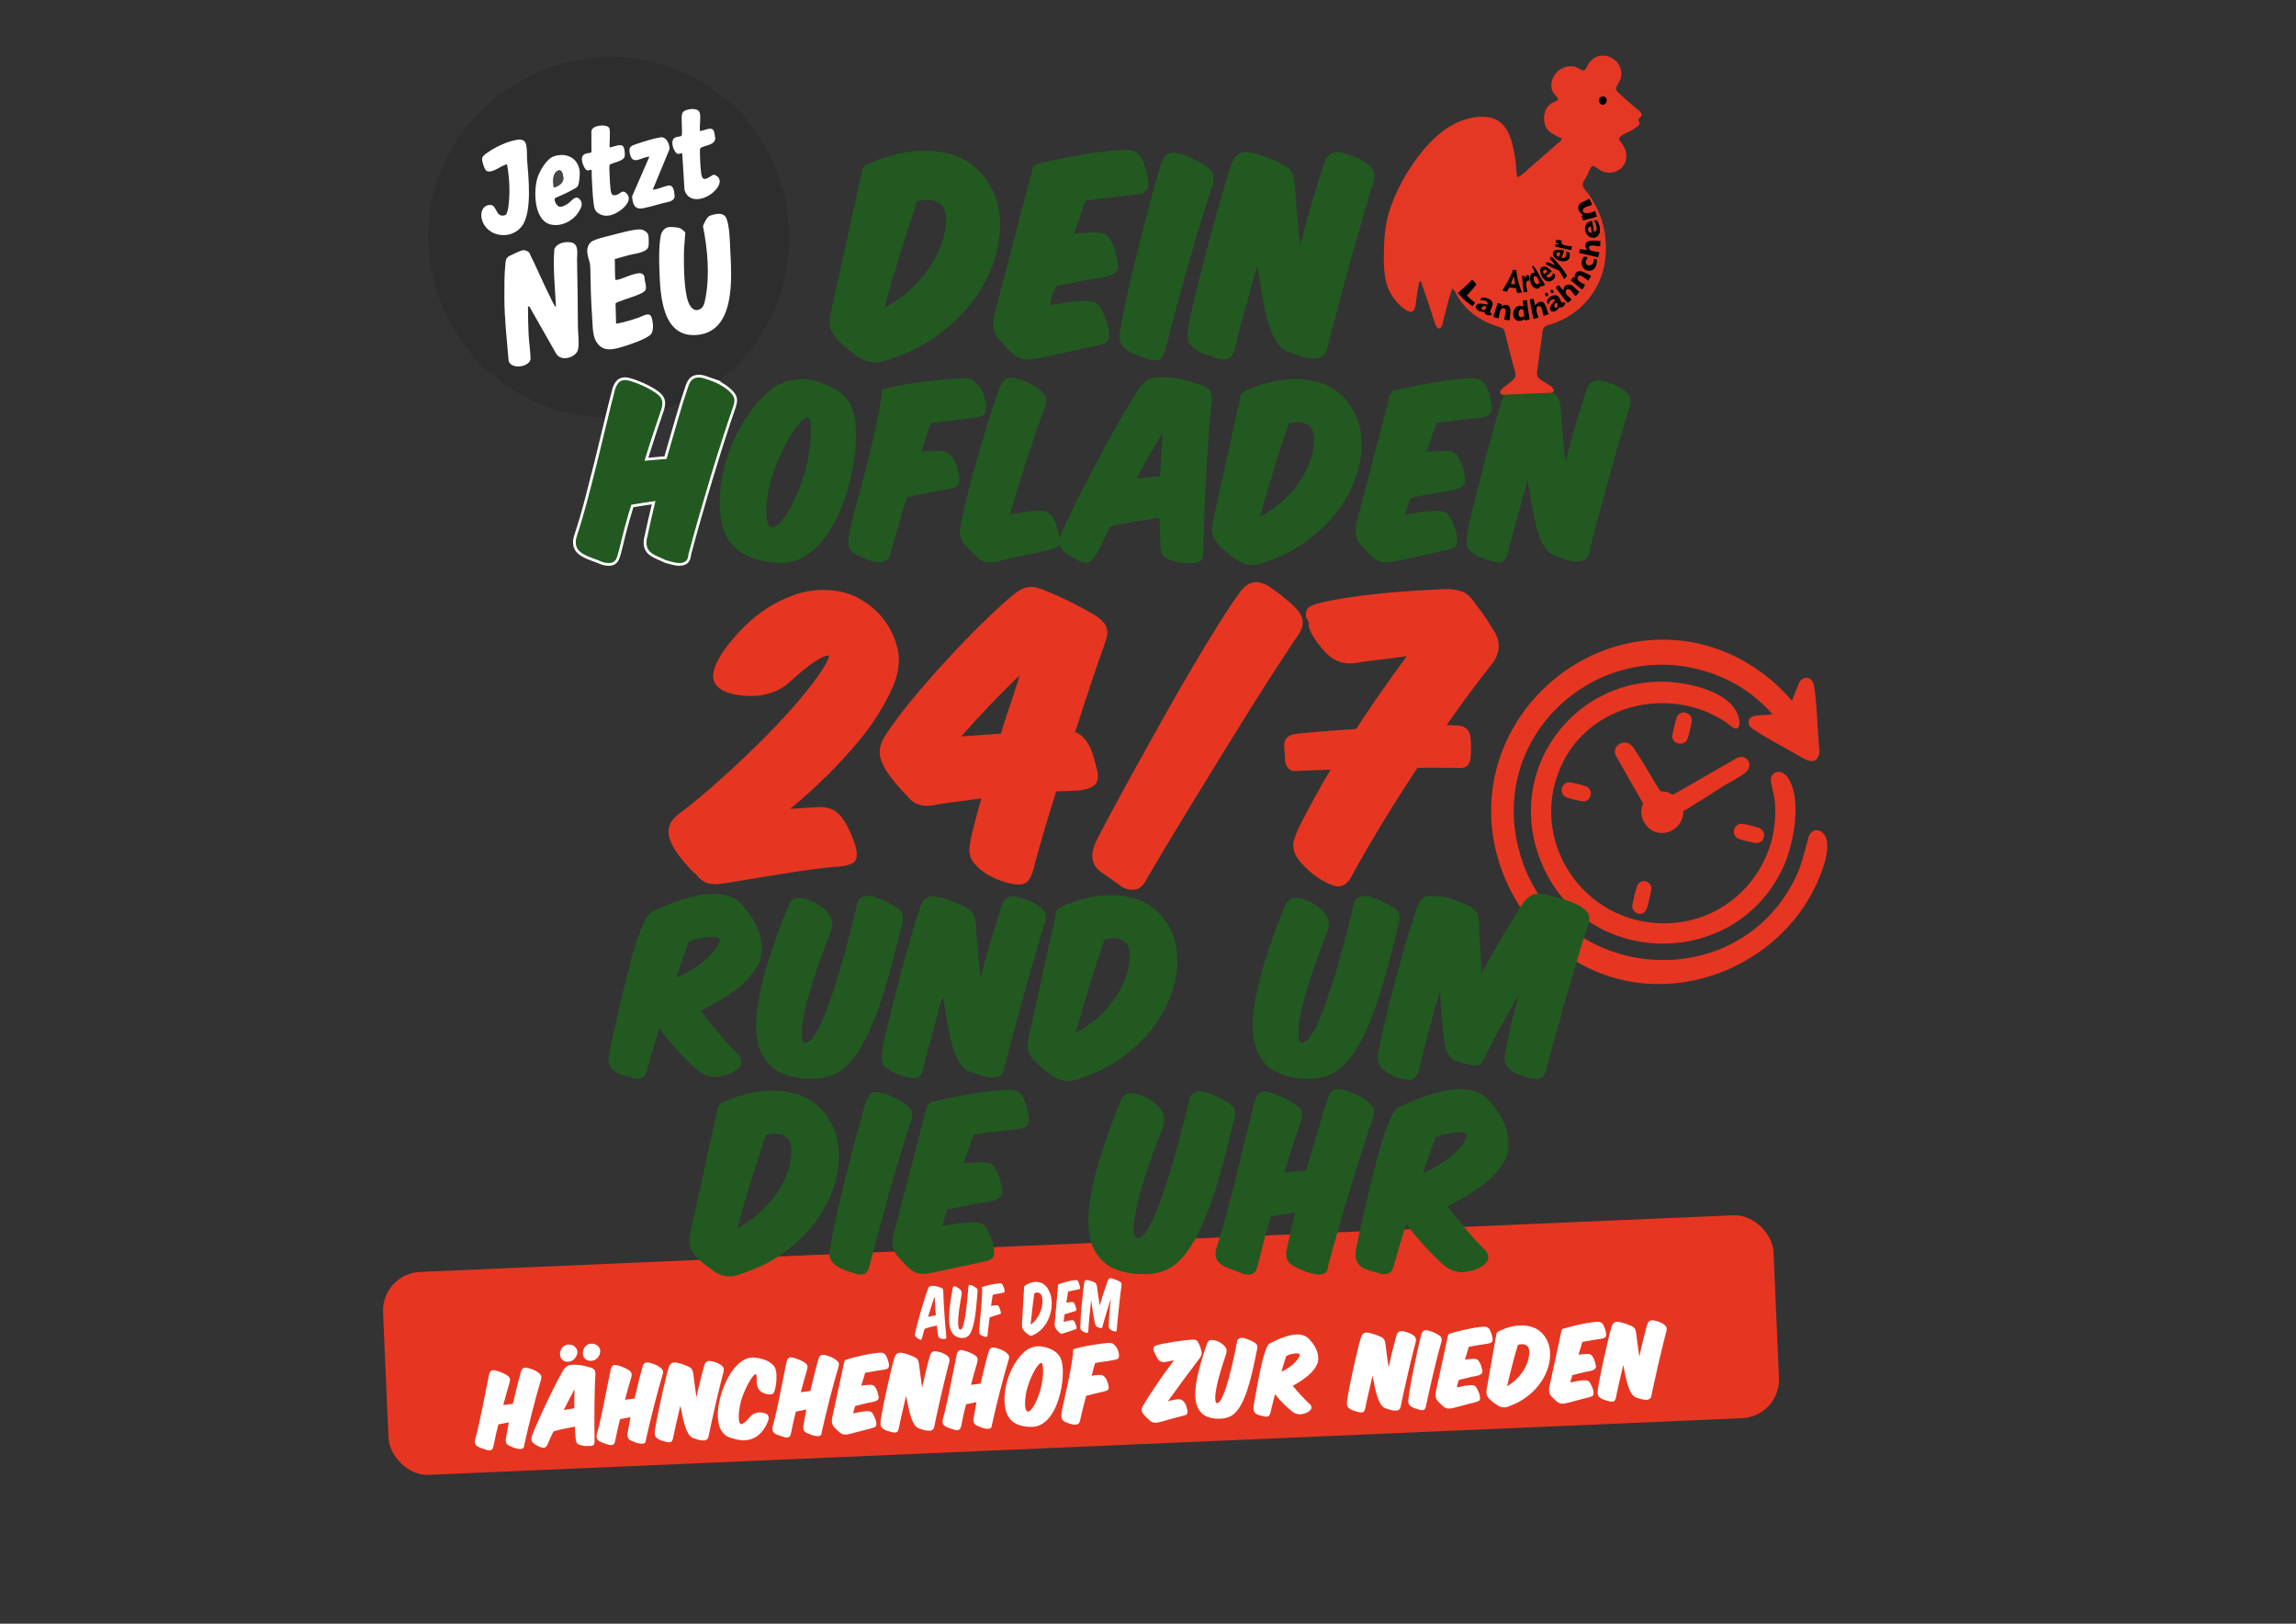 <?xml version="1.0" encoding="UTF-8"?>
<svg id="Ebene_1" xmlns="http://www.w3.org/2000/svg" xmlns:xlink="http://www.w3.org/1999/xlink" version="1.1" viewBox="0 0 841.89 595.28">
  <rect x="0" y="0" width="841.89" height="595.28" fill="#333333" stroke="none"/>
  <!-- Generator: Adobe Illustrator 29.5.0, SVG Export Plug-In . SVG Version: 2.1.0 Build 137)  -->
  <defs>
    <style>
      .st0 {
        fill: none;
      }

      .st1 {
        fill: #474747;
      }

      .st2 {
        fill: #a21e1d;
      }

      .st2, .st3, .st4, .st5 {
        fill-rule: evenodd;
      }

      .st6 {
        clip-path: url(#clippath-1);
      }

      .st7 {
        fill: #fff;
      }

      .st4 {
        fill: #501513;
      }

      .st8 {
        fill: #e63621;
      }

      .st9 {
        fill: #2d2d2d;
      }

      .st10 {
        fill: #225921;
      }

      .st5 {
        fill: #e53824;
      }

      .st11 {
        clip-path: url(#clippath);
      }
    </style>
    <clipPath id="clippath">
      <rect class="st0" x="495.37" y="18.11" width="133.15" height="126.11" transform="translate(-2.97 24.27) rotate(-2.47)"/>
    </clipPath>
    <clipPath id="clippath-1">
      <rect class="st0" x="495.37" y="18.11" width="133.15" height="126.11" transform="translate(-2.97 24.27) rotate(-2.47)"/>
    </clipPath>
  </defs>
  <path class="st9" d="M260.82,32.44c40.83,28.02,37.1,90.24-6.57,113.01-38.96,20.31-85.9-1.57-95.52-44.18-13.16-58.33,53.18-102.38,102.09-68.83ZM185.71,78.47c-.46.65-1.79.75-2.47.33-1.42-.88-1.66-3.63-3.36-3.66-2.96-.06-3.9,2.8-3.23,5.27,1.87,6.86,11.46,7.81,15.09,1.89,3.34-5.45,1.98-17.38,1.52-23.63-.13-1.77.03-3.69-.33-5.43-.55-2.61-2.69-2.19-4.72-1.71-3.02.71-6.93,2.59-9.46,4.4-2.13,1.52-2.41,1.83-1.57,4.44.25.77.65,2.12,1.43,2.39,2.14.74,5.18-2.19,7.28-2.52.85,4.76,1.17,9.97.58,14.78-.07.59-.14,1.35-.28,1.91-.05.19-.46,1.48-.51,1.54ZM223.58,54.04c-.3-.19.39-5.97-.21-7.1-.84-1.58-6.21-1.14-6.53,1.11l.02,7.73c-.27.61-3.19-.12-3.49,2.22-.14,1.13.68,3.46,1.52,4.23.55.5,1.39.06,2.05,0,.01.96,0,1.95.05,2.91.17,2.84.28,6.22.62,8.99.24,1.99.33,3.32,2.2,4.32,2.61,1.4,5.28.35,7.54-1.23,1.97-1.38,4.65-4.21,2.25-6.44-1.39-1.29-2.05.12-3.36.62-1.97.75-2.2-.55-2.4-2.22-.15-1.3-.22-3.06-.29-4.41-.03-.73-.23-3.77-.04-4.24.29-.75,4.5-1.21,5.36-2.74.48-.86.15-2.85-.17-3.75-.64-1.78-3.85-.08-5.13.01ZM256.04,40.56c-1.14-.87-3.05-.65-4.33-.22-1.38.46-1.67,1.07-1.76,2.43-.09,1.28.31,6.18,0,6.87-.36.81-2.52,0-3.24,1.69-.57,1.34.29,3.95,1.38,4.87.6.5,1.38,0,2.06-.04l.84,13.52c1.47,4.65,6.62,3.77,9.84,1.37,1.68-1.25,4.17-3.95,2.51-6.08-.18-.23-1.19-.9-1.47-.93-.89-.11-3.67,3.06-4.51.67-.48-1.37-.64-5.81-.69-7.47-.01-.51-.08-2.44.06-2.76.5-1.13,5.56-1.02,5.52-3.76,0-.51-.3-2.06-.47-2.55-.74-2.13-3.64-.16-5.16-.15-.14-1.85.28-4.11.08-5.9-.07-.64-.13-1.15-.67-1.56ZM203.08,57.32c-2.66.89-5.22,5.35-6.01,7.9-1.47,4.73-1.29,15.12,4.44,16.96,3.89,1.25,8.68-1.15,10.7-4.52.93-1.55,1.74-3.14.29-4.68s-2.98.8-4.14,1.6c-.84.57-2.38,1.5-3.37,1.15-.9-.32-1.87-2.09-1.56-3.02,1.32-.71,2.78-1.23,4.13-1.91.81-.41,3.66-1.82,4.14-2.32.68-.71.99-4.68.86-5.72-.64-4.95-4.95-6.96-9.48-5.44ZM239.34,69.57l6.16-14.88c0-1.93-1.13-4.69-3.44-4.32s-6.24,1.59-8.5,2.37c-2.11.73-3.16.98-2.62,3.53.99,4.69,4.19,1.24,7.18,1.17l-6.34,14.55c.18,2.69.9,4.99,4.07,4.36s6.51-1.81,9.81-2.47c1.03-.49,1.81-.95,1.69-2.19-.13-1.48-.36-4.05-2.4-3.64-1.35.27-2.89.96-4.25,1.28-.45.11-.91.16-1.36.25ZM261.68,78.65c-.77.18-1.54.37-2.11.93-.46.44-1.76,2.78-1.8,3.38,1.66,8.31,2.54,18.05.88,26.41-.34,1.7-.61,3.56-2.47,4.18-2.07.7-3.34-1.49-3.92-3.16-1.43-4.2-1.55-12.79-1.49-17.4.04-2.59.35-5.15.51-7.73-.62-.78-1.46-1.51-2.44-1.76-.67-.17-2.96-.37-3.62-.26-1.66.28-2.7,1.7-2.97,3.28-.68,3.88-.62,8.76-.47,12.72.34,9.02.99,24.68,13.82,23.55,14.02-1.23,12.71-20.57,12.19-30.66-.16-3.17-.22-9.93-1.68-12.52-.86-1.54-2.98-1.32-4.44-.97ZM194.06,112.32l9.9,17.42c1.81,2.94,7.13,1.43,7.96-1.5.55-1.95,0-6.17-.02-8.43-.06-8.12-.12-16.21-.32-24.34-.05-2.31.89-6.04-2.23-6.58-2.2-.38-5.19.22-6.1,2.51-.54,6.98.25,13.98.6,20.96-.33.11-.26.06-.4-.14-.62-.9-1.33-2.56-1.86-3.6-2.65-5.27-4.93-10.74-7.57-16.01-.61-.57-1.58-1-2.43-.84-.71.14-3.95,1.63-4.72,2.04-1.41.76-1.39,1.55-1.56,2.99-.43,3.68-.37,8.72-.37,12.51,0,7.67.94,15.32,1.55,22.96.87,3.45,8.12,2.25,8.04-.9-.07-2.78-.56-5.8-.71-8.62-.18-3.44-.23-6.89-.23-10.33l.46-.08ZM225.42,95c1.7-.46,3.41-1,5.11-1.44,1.89-.49,5.97-.85,6.99-2.6.12-.21.21-.42.27-.65.15-.6.07-3.29-.04-3.96-.18-1.13-1.61-2.02-2.69-2.19-2.12-.33-8.42,1.48-10.84,2.1-1.77.45-6.51,1.48-7.63,2.58-1.54,1.5-1.44,3.43-.95,5.37.51,2.06.77,1.94.81,4.21.12,5.85.22,11.57.64,17.41.2,2.68.1,6.89,1.37,9.16,2.4,4.29,6.29,3.23,10.18,2.06,2.3-.7,8.48-2.79,9.99-4.45,1.23-1.36.82-4.64.26-6.25-.73-2.13-3.15-.44-4.57.05-2.71.93-5.48,1.8-8.27,2.29l-.16-.17-.19-7.24c.35-.56,5.22-2.04,6.22-2.43,1.17-.45,4.08-1.37,4.68-2.37s0-2.68-.2-3.79c-.15-.87.15-1.39-.74-2.16-.68-.59-1.92-.28-2.73-.1-2.19.49-4.7,1.81-6.75,2.21-.19.04-.33.1-.49-.06-.27-.27-.19-6.65-.28-7.56Z"/>
  <path class="st7" d="M194.06,112.32l-.46.08c0,3.44.06,6.89.23,10.33.15,2.83.64,5.84.71,8.62.08,3.15-7.18,4.36-8.04.9-.61-7.64-1.55-15.29-1.55-22.96,0-3.79-.06-8.83.37-12.51.17-1.44.16-2.23,1.56-2.99.76-.41,4.01-1.9,4.72-2.04.85-.17,1.82.27,2.43.84,2.65,5.28,4.92,10.74,7.57,16.01.52,1.04,1.24,2.69,1.86,3.6.14.2.06.25.4.14-.35-6.98-1.13-13.98-.6-20.96.91-2.29,3.89-2.89,6.1-2.51,3.11.54,2.17,4.27,2.23,6.58.19,8.13.26,16.21.32,24.34.02,2.26.57,6.48.02,8.43-.83,2.93-6.15,4.44-7.96,1.5l-9.9-17.42Z"/>
  <path class="st7" d="M261.68,78.65c1.46-.35,3.57-.57,4.44.97,1.46,2.59,1.52,9.34,1.68,12.52.51,10.09,1.83,29.42-12.19,30.66-12.83,1.13-13.48-14.53-13.82-23.55-.15-3.96-.21-8.84.47-12.72.28-1.58,1.32-3.01,2.97-3.28.66-.11,2.95.09,3.62.26.98.25,1.82.98,2.44,1.76-.16,2.58-.48,5.13-.51,7.73-.06,4.62.05,13.2,1.49,17.4.57,1.67,1.85,3.86,3.92,3.16,1.86-.63,2.13-2.48,2.47-4.18,1.67-8.36.78-18.1-.88-26.41.05-.6,1.35-2.94,1.8-3.38.57-.55,1.34-.74,2.11-.93Z"/>
  <path class="st7" d="M225.42,95c.09.92,0,7.3.28,7.56.16.16.3.1.49.06,2.05-.4,4.56-1.73,6.75-2.21.81-.18,2.05-.48,2.73.1.89.77.59,1.29.74,2.16.19,1.1.79,2.81.2,3.79s-3.5,1.92-4.68,2.37c-1,.38-5.87,1.86-6.22,2.43l.19,7.24.16.17c2.79-.49,5.56-1.36,8.27-2.29,1.42-.49,3.83-2.18,4.57-.05.56,1.62.97,4.89-.26,6.25-1.5,1.66-7.68,3.75-9.99,4.45-3.89,1.18-7.78,2.24-10.18-2.06-1.27-2.27-1.18-6.48-1.37-9.16-.43-5.84-.53-11.57-.64-17.41-.05-2.27-.3-2.15-.81-4.21-.48-1.93-.58-3.87.95-5.37,1.12-1.1,5.86-2.12,7.63-2.58,2.42-.62,8.72-2.43,10.84-2.1,1.08.17,2.51,1.06,2.69,2.19.11.67.19,3.37.04,3.96-.06.24-.15.44-.27.65-1.02,1.75-5.1,2.11-6.99,2.6-1.71.44-3.41.98-5.11,1.44Z"/>
  <path class="st7" d="M185.71,78.47c.05-.07.46-1.35.51-1.54.14-.57.2-1.32.28-1.91.59-4.8.27-10.02-.58-14.78-2.1.33-5.15,3.26-7.28,2.52-.78-.27-1.18-1.63-1.43-2.39-.84-2.61-.57-2.92,1.57-4.44,2.53-1.81,6.44-3.69,9.46-4.4,2.02-.48,4.17-.91,4.72,1.71.36,1.74.2,3.66.33,5.43.46,6.25,1.82,18.18-1.52,23.63-3.63,5.92-13.22,4.97-15.09-1.89-.67-2.47.27-5.33,3.23-5.27,1.7.03,1.93,2.79,3.36,3.66.69.42,2.01.32,2.47-.33Z"/>
  <path class="st7" d="M223.58,54.04c1.28-.09,4.49-1.79,5.13-.01.32.9.65,2.89.17,3.75-.86,1.53-5.07,1.99-5.36,2.74-.18.47,0,3.5.04,4.24.06,1.34.13,3.1.29,4.41.2,1.67.43,2.97,2.4,2.22,1.3-.5,1.97-1.9,3.36-.62,2.41,2.23-.28,5.06-2.25,6.44-2.26,1.58-4.93,2.63-7.54,1.23-1.87-1-1.95-2.33-2.2-4.32-.34-2.77-.45-6.15-.62-8.99-.06-.96-.04-1.95-.05-2.91-.66.06-1.49.5-2.05,0-.84-.76-1.67-3.1-1.52-4.23.3-2.34,3.22-1.61,3.49-2.22l-.02-7.73c.32-2.24,5.7-2.68,6.53-1.11.6,1.13-.09,6.91.21,7.1Z"/>
  <path class="st7" d="M203.08,57.32c4.54-1.52,8.84.49,9.48,5.44.13,1.04-.17,5.01-.86,5.72-.48.5-3.33,1.91-4.14,2.32-1.35.68-2.81,1.2-4.13,1.91-.31.93.66,2.7,1.56,3.02.99.35,2.53-.58,3.37-1.15,1.16-.8,2.64-3.19,4.14-1.6s.64,3.13-.29,4.68c-2.03,3.37-6.81,5.77-10.7,4.52-5.74-1.84-5.91-12.23-4.44-16.96.79-2.55,3.35-7.01,6.01-7.9ZM203.04,68.73c1.53-.26,3.64-1.66,3.53-3.38-.1-1.46-.58-3.86-2.43-2.52-1.64,1.18-1.32,4.14-1.1,5.9Z"/>
  <path class="st7" d="M256.04,40.56c.54.41.6.92.67,1.56.2,1.8-.22,4.05-.08,5.9,1.51,0,4.42-1.98,5.16.15.17.49.46,2.04.47,2.55.04,2.73-5.02,2.63-5.52,3.76-.14.32-.08,2.25-.06,2.76.05,1.66.21,6.11.69,7.47.84,2.4,3.63-.77,4.51-.67.29.03,1.29.7,1.47.93,1.66,2.13-.83,4.83-2.51,6.08-3.22,2.4-8.37,3.29-9.84-1.37l-.84-13.52c-.68.03-1.46.54-2.06.04-1.09-.92-1.95-3.54-1.38-4.87.72-1.69,2.88-.88,3.24-1.69.31-.69-.1-5.59,0-6.87.1-1.36.38-1.96,1.76-2.43,1.28-.43,3.19-.65,4.33.22Z"/>
  <path class="st7" d="M239.34,69.57c.45-.09.91-.14,1.36-.25,1.37-.32,2.91-1,4.25-1.28,2.04-.42,2.27,2.16,2.4,3.64.11,1.25-.66,1.71-1.69,2.19-3.3.66-6.52,1.82-9.81,2.47s-3.89-1.67-4.07-4.36l6.34-14.55c-3,.07-6.2,3.52-7.18-1.17-.54-2.55.51-2.8,2.62-3.53,2.26-.78,6.21-2,8.5-2.37s3.45,2.39,3.44,4.32l-6.16,14.88Z"/>
  <path class="st1" d="M203.04,68.73c-.22-1.76-.54-4.72,1.1-5.9,1.86-1.33,2.34,1.06,2.43,2.52.11,1.72-2,3.12-3.53,3.38Z"/>
  <g>
    <path class="st8" d="M657.07,256.91l2.74-6.87c1.79-2.52,4.79-1.85,5.32,1.27,1.32,7.8,1.19,16.57,2.06,24.49-1.14,5.92-5.79,2.27-8.93.51-4.86-2.71-10.51-5.72-15.1-8.76-.89-.59-1.79-1.16-1.95-2.31-.23-1.69.83-2.59,2.37-2.84,2.06-.34,4.25-.16,6.32-.54-4.74-5.45-10.77-10.06-17.38-13.05-42.94-19.43-88.97,19.55-74.89,65.21,14.25,46.2,78.8,51.68,100.44,8.35,2.74-5.48,3.45-9.62,5.05-15.36.97-3.47,4.64-3.42,6.17-.46,2.41,4.66-1.65,14.37-3.82,18.82-13.64,28.01-48.13,42.68-77.67,31.81-25.25-9.29-42.04-35.59-41-62.28,1.37-35.04,32.62-62.87,67.47-60.23,16.82,1.27,31.92,9.59,42.81,22.24Z"/>
    <path class="st8" d="M618.47,250.82c6.75,1.29,16.85,4.63,19.01,11.98.4,1.37,1,5-1.59,4.13-.81-.27-2.6-1.88-3.5-2.46-20.02-13.02-48.83-6.53-59.44,15.25-13.41,27.52,7.13,59.04,37.58,58.8,23.63-.19,41.99-20.21,40.33-43.9-.2-2.85-.94-5.03-1.43-7.7-.75-4.09,3.57-5.31,5.95-2.07,5.54,7.54,2.36,24.08-1.06,32.01-16.85,39.08-73.31,38.79-89.29-.97-14.45-35.95,15.9-72.21,53.45-65.06Z"/>
    <path class="st8" d="M623.99,293.28c-.44.27-1.02.51-1.5.81-1.73,1.09-3.36,2.37-5.24,3.2.21,6.61-7.71,10.77-12.8,6.16-2.3-2.09-3.51-5.96-1.92-8.79l-10.04-17.61c-1.44-3.09,1.82-5.77,4.78-4.5,1.02.44,2.09,2.21,2.73,3.16,3.09,4.61,5.72,9.69,8.77,14.33.94.21,1.82.12,2.82.44s1.53,1.22,2.49.53l22.88-13.16c3.34-1.54,6.05,2.26,3.51,4.94-1.55,1.63-6.94,4.37-9.16,5.77-2.45,1.54-4.87,3.17-7.33,4.71Z"/>
    <path class="st8" d="M603.6,323.15c1.04.28,1.89,1.29,1.93,2.38.04,1.16-1.22,6.13-1.65,7.43-.66,1.99-2.58,2.72-4.33,1.43-.62-.46-1.04-1.39-1.02-2.16.04-1.22,1.25-5.91,1.69-7.21.51-1.51,1.84-2.29,3.38-1.87Z"/>
    <path class="st8" d="M617.32,261.18c1.76.1,3.2,1.33,3.01,3.18-.12,1.23-1.14,5.5-1.61,6.61-1.22,2.88-5.76,1.72-5.53-1.15.09-1.16,1.27-5.97,1.72-7.04.37-.87,1.45-1.65,2.41-1.6Z"/>
    <path class="st8" d="M638.7,302.01c1.26.08,4.81.99,6.08,1.42,3.43,1.16,2.26,5.93-.92,5.62-1.37-.14-4.74-.99-6.09-1.44-3.35-1.13-2.18-5.8.94-5.59Z"/>
    <path class="st8" d="M575.63,286.85c1.25.11,4.59.92,5.78,1.35,3.14,1.14,2.11,5.99-1.19,5.56-1.38-.18-4.2-.88-5.53-1.33-3.46-1.15-2.21-5.87.94-5.59Z"/>
  </g>
  <rect class="st8" x="141.2" y="455.91" width="510.33" height="74.46" rx="14.17" ry="14.17" transform="translate(-20.87 17.52) rotate(-2.47)"/>
  <g>
    <path class="st10" d="M317.1,60.78c2.79-1.48,6.12-2.76,10-3.85,3.88-1.09,7.93-1.64,12.14-1.64,2.51,0,4.99.26,7.42.78,2.43.52,4.74,1.37,6.93,2.54,2.19,1.18,4.19,2.75,6.03,4.71,1.83,1.97,3.38,4.37,4.63,7.22v-.08c1.64,3.55,2.46,7.6,2.46,12.14s-.85,9.09-2.54,13.98c-1.7,4.89-4.26,9.59-7.71,14.1-3.44,4.51-7.76,8.65-12.96,12.42-5.19,3.77-11.32,6.75-18.37,8.94h.08c-.6.27-1.26.48-1.97.61-.71.14-1.45.21-2.21.21-2.13,0-4.15-.6-6.07-1.8h.08c-1.59-1.04-2.97-2.04-4.14-2.99-1.18-.96-2.56-2.23-4.14-3.81-.66-.87-1.24-1.73-1.76-2.58-.52-.85-.78-2.06-.78-3.65,0-.55.04-1.15.12-1.8.08-.66.26-1.45.53-2.38l-.08.08,11.48-52.07.82-1.07ZM330.06,92.88c-1.97,6.42-3.91,13.08-5.82,19.97,4.1-2.24,7.58-4.77,10.46-7.58,2.87-2.81,5.21-5.67,7.01-8.57,1.8-2.9,3.12-5.74,3.94-8.53.82-2.79,1.23-5.27,1.23-7.46,0-.87-.06-1.63-.16-2.25-.11-.63-.27-1.22-.49-1.76l.08.08c-.44-.98-1.2-1.82-2.3-2.5-1.09-.68-2.43-1.02-4.02-1.02-1.26,0-2.49.19-3.69.57-2.19,6.29-4.26,12.64-6.23,19.06Z"/>
    <path class="st10" d="M379.75,60.28c2.19-.55,4.58-1.11,7.18-1.68,2.6-.57,5.3-1.11,8.12-1.6,2.81-.49,5.7-.93,8.65-1.31,2.95-.38,5.88-.63,8.77-.74h.41c1.75,0,3.1.36,4.06,1.07.96.71,1.68,1.78,2.17,3.2v-.08c.55,1.26.93,2.3,1.15,3.12.22.82.41,1.7.57,2.62l-.08-.08c.22.71.33,1.45.33,2.21,0,1.48-.33,2.52-.98,3.12-.66.6-1.89,1.01-3.69,1.23-2.84.27-5.77.59-8.77.94-3.01.36-6.21.78-9.59,1.27-.66,1.8-1.34,3.76-2.05,5.86-.71,2.1-1.45,4.2-2.21,6.27,2.35-.27,4.73-.44,7.13-.49h.57c1.58,0,2.84.25,3.77.74.93.49,1.69,1.42,2.3,2.79v-.08c.66,1.26,1.12,2.45,1.39,3.57.27,1.12.55,2.25.82,3.4l-.08-.08c.22.82.33,1.48.33,1.97,0,.93-.32,1.68-.94,2.25-.63.57-1.45,1.02-2.46,1.35-1.01.33-2.19.59-3.53.78-1.34.19-2.72.4-4.14.62h.08c-2.08.44-4.1.83-6.07,1.19-1.97.36-3.91.75-5.82,1.19-.44,1.09-.88,2.28-1.31,3.57-.44,1.29-.71,2.42-.82,3.4,2.08-.38,4.22-.74,6.44-1.07,2.21-.33,4.55-.49,7.01-.49,1.48,0,2.67.29,3.57.86s1.6,1.52,2.09,2.83v-.08c.66,1.31,1.24,2.76,1.76,4.35.52,1.59.78,3.09.78,4.51,0,1.26-.3,2.13-.9,2.62-.6.49-1.7.9-3.28,1.23-3.5.77-7.09,1.54-10.78,2.34-3.69.79-7.26,1.57-10.7,2.34l.08-.08c-1.53.38-2.82.57-3.85.57-1.2,0-2.25-.16-3.16-.49-.9-.33-1.74-.81-2.5-1.44-.77-.63-1.55-1.37-2.34-2.21-.79-.85-1.65-1.82-2.58-2.91v.08c-.76-.82-1.37-1.72-1.8-2.71-.44-.98-.66-2.19-.66-3.61,0-.82.08-1.64.25-2.46l14.27-54.61,1.07-1.15Z"/>
    <path class="st10" d="M441.98,60.78c1.09.77,1.87,1.49,2.34,2.17.46.68.7,1.49.7,2.42,0,.82-.16,1.75-.49,2.79-.82,2.35-1.72,5.1-2.71,8.24-.98,3.14-2.01,6.51-3.08,10.09-1.07,3.58-2.13,7.29-3.2,11.11-1.07,3.83-2.11,7.58-3.12,11.27-1.01,3.69-1.97,7.24-2.87,10.66-.9,3.42-1.71,6.49-2.42,9.23-.38,1.2-.81,2.06-1.27,2.58-.46.52-1.24.78-2.34.78-.27,0-.6-.03-.98-.08-.38-.06-.82-.16-1.31-.33-1.31-.44-2.6-.88-3.85-1.31-1.26-.44-2.41-.97-3.44-1.6-1.04-.63-1.87-1.38-2.5-2.25-.63-.87-.94-1.94-.94-3.2,0-.55.03-1,.08-1.35.06-.35.14-.78.25-1.27.33-2.13.82-4.8,1.48-8,.66-3.2,1.42-6.65,2.3-10.37.87-3.72,1.82-7.58,2.83-11.6,1.01-4.02,2.01-7.93,2.99-11.73.98-3.8,1.94-7.37,2.87-10.7.93-3.33,1.78-6.18,2.54-8.53.55-1.42,1.15-2.42,1.8-2.99.66-.57,1.53-.86,2.62-.86.71,0,1.57.15,2.58.45,1.01.3,2.08.68,3.2,1.15,1.12.46,2.2.98,3.24,1.56,1.04.57,1.97,1.16,2.79,1.76l-.08-.08Z"/>
    <path class="st10" d="M475.07,72.09c.14,1.59.29,3.33.45,5.25.16,1.91.35,3.95.57,6.11.22,2.16.44,4.33.66,6.52,1.42-5.52,2.88-10.85,4.39-15.99,1.5-5.14,2.96-9.87,4.39-14.19.87-2.68,2.51-4.02,4.92-4.02.27,0,.6.04.98.12.38.08.82.18,1.31.29.82.22,1.86.55,3.12.98,1.26.44,2.49,1,3.69,1.68,1.2.68,2.24,1.49,3.12,2.42.87.93,1.31,2.02,1.31,3.28,0,.44-.04.9-.12,1.39-.08.49-.23,1.01-.45,1.56-.82,2.57-1.7,5.44-2.62,8.61-.93,3.17-1.9,6.51-2.91,10-1.01,3.5-2.02,7.08-3.03,10.74-1.01,3.66-2,7.3-2.95,10.91-.96,3.61-1.89,7.09-2.79,10.46-.9,3.36-1.71,6.49-2.42,9.39l.08-.08c-.55,2.62-2.16,3.94-4.84,3.94-1.75,0-3.48-.3-5.21-.9-1.72-.6-3.38-1.2-4.96-1.8-1.69-.82-3.1-2.24-4.22-4.26-1.12-2.02-2.06-4.44-2.83-7.26-.77-2.81-1.43-5.94-2.01-9.39-.57-3.44-1.14-6.97-1.68-10.58-.82,2.95-1.64,5.89-2.46,8.81-.82,2.93-1.6,5.73-2.34,8.4-.74,2.68-1.42,5.22-2.05,7.63-.63,2.41-1.16,4.54-1.6,6.4-.38,1.09-.82,1.91-1.31,2.46-.49.55-1.26.82-2.3.82-.33,0-.7-.04-1.11-.12-.41-.08-.89-.18-1.44-.29l-.9-.25c-1.26-.38-2.52-.79-3.77-1.23-1.26-.44-2.41-1.07-3.44-1.89l.08.08c-1.04-.66-1.79-1.37-2.25-2.13-.46-.76-.7-1.75-.7-2.95,0-.87.11-1.86.33-2.95l-.08.08c.27-1.58.74-3.83,1.39-6.72.66-2.9,1.43-6.14,2.34-9.72.9-3.58,1.87-7.38,2.91-11.4,1.04-4.02,2.1-8,3.2-11.93,1.09-3.94,2.16-7.68,3.2-11.23,1.04-3.55,2.02-6.64,2.95-9.27,1.04-2.73,2.79-4.1,5.25-4.1.76,0,1.69.14,2.79.41,1.09.27,2.24.61,3.44,1.02,1.2.41,2.38.86,3.53,1.35,1.15.49,2.19.98,3.12,1.48h-.08c1.86.77,3.13,1.74,3.81,2.91.68,1.18,1.11,2.88,1.27,5.12.05,1.09.15,2.43.29,4.02Z"/>
  </g>
  <g>
    <path class="st10" d="M252.78,389.59c-1.2-1.15-2.44-2.41-3.71-3.78-1.27-1.37-2.53-2.8-3.78-4.28-1.25-1.49-2.42-3-3.53-4.54-.82,2.74-1.61,5.38-2.38,7.92-.77,2.54-1.51,5.11-2.23,7.7-.29.96-.68,1.68-1.19,2.16-.5.48-1.24.72-2.2.72-.58,0-1.18-.1-1.8-.29-1.15-.34-2.26-.65-3.31-.94-1.06-.29-1.99-.66-2.81-1.12-.82-.46-1.46-1.07-1.94-1.84-.48-.77-.72-1.8-.72-3.1,0-.67.07-1.42.22-2.23.34-1.54.84-3.83,1.51-6.88.67-3.05,1.43-6.41,2.27-10.08.84-3.67,1.75-7.48,2.74-11.41.98-3.94,1.99-7.56,3.02-10.87,1.03-3.31,2.08-6.12,3.13-8.42,1.06-2.3,2.06-3.67,3.02-4.1,1.78-.82,3.62-1.62,5.54-2.41,1.92-.79,3.85-1.49,5.8-2.09,1.94-.6,3.86-1.09,5.76-1.48,1.9-.38,3.71-.58,5.44-.58,2.02,0,3.95.31,5.8.94,1.85.62,3.44,1.7,4.79,3.24.82.96,1.64,2,2.48,3.13.84,1.13,1.61,2.36,2.3,3.71.7,1.34,1.26,2.81,1.69,4.39s.65,3.29.65,5.11c0,1.06-.11,2-.32,2.84-.22.84-.52,1.67-.9,2.48v-.07c-1.68,3.31-4.36,6.37-8.03,9.18-3.67,2.81-8.05,5.46-13.14,7.96.96,1.3,2,2.65,3.13,4.07,1.13,1.42,2.28,2.82,3.46,4.21,1.18,1.39,2.34,2.72,3.49,4,1.15,1.27,2.23,2.41,3.24,3.42v-.07c1.06,1.01,1.58,2.04,1.58,3.1,0,.72-.25,1.38-.76,1.98-.5.6-1.1,1.1-1.8,1.51-.7.41-1.39.75-2.09,1.01-.7.26-1.24.42-1.62.47l.07-.07c-.58.14-1.13.28-1.66.4-.53.12-1.1.18-1.73.18-.91,0-1.9-.17-2.95-.5-1.06-.34-2.16-.91-3.31-1.73-.96-.82-2.04-1.8-3.24-2.95ZM256.96,343.91c-1.39.26-2.86.73-4.39,1.4-.67,1.68-1.33,3.47-1.98,5.36-.65,1.9-1.33,3.9-2.05,6.01v-.07c-.1.29-.19.58-.29.86-.1.29-.19.6-.29.94,2.45-1.05,4.67-2.23,6.66-3.53,1.99-1.3,3.67-2.59,5.04-3.89s2.42-2.52,3.17-3.67c.74-1.15,1.12-2.09,1.12-2.81v-.07c-.24-.62-1.32-.94-3.24-.94-1.1,0-2.35.13-3.74.4Z"/>
    <path class="st10" d="M277.26,376.12c0-3.07.35-6.44,1.04-10.12.7-3.67,1.61-7.43,2.74-11.27,1.13-3.84,2.38-7.67,3.74-11.48,1.37-3.82,2.75-7.43,4.14-10.84.48-1.15,1.02-1.98,1.62-2.48.6-.5,1.38-.76,2.34-.76,1.15,0,2.44.26,3.85.79,1.42.53,2.75,1.24,4,2.12,1.25.89,2.3,1.91,3.17,3.06.86,1.15,1.3,2.35,1.3,3.6,0,.91-.22,1.9-.65,2.95l.07-.07c-1.1,2.74-2.27,5.8-3.49,9.18s-2.38,6.79-3.46,10.22c-1.08,3.43-1.97,6.7-2.66,9.79-.7,3.1-1.04,5.7-1.04,7.81,0,1.1.1,1.99.29,2.66.19.67.53,1.01,1.01,1.01,1.06,0,2.17-.87,3.35-2.62,1.18-1.75,2.35-4.06,3.53-6.94,1.18-2.88,2.35-6.12,3.53-9.74,1.18-3.62,2.29-7.3,3.35-11.04,1.06-3.74,2.03-7.36,2.92-10.86.89-3.5,1.64-6.57,2.27-9.2l-.07.14c.24-1.34.73-2.28,1.48-2.8.74-.53,1.64-.79,2.7-.79.72,0,1.5.13,2.34.4.84.26,1.7.59,2.59.97.89.38,1.78.82,2.66,1.3.89.48,1.72.94,2.48,1.37,1.06.67,1.78,1.31,2.16,1.91.38.6.58,1.31.58,2.12,0,.34-.02.68-.07,1.04-.05.36-.14.76-.29,1.19-1.63,6.82-3.28,13.18-4.93,19.08-1.66,5.9-3.41,11.2-5.26,15.88-1.85,4.68-3.85,8.68-6.01,11.99-2.16,3.31-4.54,5.79-7.13,7.42-1.54.82-3.08,1.42-4.64,1.8-1.56.38-3.25.58-5.08.58-4.75,0-8.74-.83-11.95-2.5-3.22-1.67-5.59-4.4-7.13-8.22-.91-2.41-1.37-5.29-1.37-8.65Z"/>
    <path class="st10" d="M358.08,342.93c.12,1.39.25,2.93.4,4.61.14,1.68.31,3.47.5,5.36.19,1.9.38,3.8.58,5.72,1.25-4.85,2.53-9.53,3.85-14.04,1.32-4.51,2.6-8.66,3.85-12.46.77-2.35,2.21-3.53,4.32-3.53.24,0,.53.04.86.11.33.07.72.16,1.15.25.72.19,1.63.48,2.74.86,1.1.38,2.18.88,3.24,1.48,1.06.6,1.97,1.31,2.74,2.12.77.82,1.15,1.78,1.15,2.88,0,.38-.04.79-.11,1.22-.07.43-.2.89-.4,1.37-.72,2.26-1.49,4.78-2.3,7.56-.82,2.79-1.67,5.71-2.56,8.78-.89,3.07-1.78,6.22-2.66,9.43-.89,3.22-1.75,6.41-2.59,9.58-.84,3.17-1.66,6.23-2.45,9.18-.79,2.95-1.5,5.7-2.12,8.24l.07-.07c-.48,2.3-1.9,3.46-4.25,3.46-1.54,0-3.06-.26-4.57-.79-1.51-.53-2.96-1.06-4.36-1.58-1.49-.72-2.72-1.97-3.71-3.74-.98-1.78-1.81-3.9-2.48-6.37-.67-2.47-1.26-5.22-1.76-8.24-.5-3.02-1-6.12-1.48-9.29-.72,2.59-1.44,5.17-2.16,7.74-.72,2.57-1.4,5.03-2.05,7.38-.65,2.35-1.25,4.58-1.8,6.7-.55,2.11-1.02,3.98-1.4,5.62-.34.96-.72,1.68-1.15,2.16-.43.48-1.1.72-2.02.72-.29,0-.61-.04-.97-.11s-.78-.16-1.26-.25l-.79-.22c-1.1-.34-2.21-.7-3.31-1.08-1.1-.38-2.11-.94-3.02-1.66l.07.07c-.91-.58-1.57-1.2-1.98-1.87-.41-.67-.61-1.54-.61-2.59,0-.77.1-1.63.29-2.59l-.07.07c.24-1.39.65-3.36,1.22-5.9.58-2.54,1.26-5.39,2.05-8.53.79-3.14,1.64-6.48,2.56-10.01.91-3.53,1.85-7.02,2.81-10.48.96-3.46,1.9-6.74,2.81-9.86.91-3.12,1.78-5.83,2.59-8.14.91-2.4,2.45-3.6,4.61-3.6.67,0,1.49.12,2.45.36.96.24,1.97.54,3.02.9,1.06.36,2.09.76,3.1,1.19,1.01.43,1.92.86,2.74,1.3h-.07c1.63.67,2.75,1.52,3.35,2.56.6,1.03.97,2.53,1.12,4.5.05.96.13,2.14.25,3.53Z"/>
    <path class="st10" d="M388.14,333c2.45-1.3,5.38-2.42,8.78-3.38,3.41-.96,6.96-1.44,10.66-1.44,2.21,0,4.38.23,6.52.68,2.14.46,4.16,1.2,6.08,2.23,1.92,1.03,3.68,2.41,5.29,4.14,1.61,1.73,2.96,3.84,4.07,6.34v-.07c1.44,3.12,2.16,6.67,2.16,10.66s-.75,7.98-2.23,12.28c-1.49,4.3-3.74,8.42-6.77,12.38-3.02,3.96-6.82,7.6-11.38,10.91-4.56,3.31-9.94,5.93-16.13,7.85h.07c-.53.24-1.1.42-1.73.54-.62.12-1.27.18-1.94.18-1.87,0-3.65-.53-5.33-1.58h.07c-1.39-.91-2.6-1.79-3.64-2.63-1.03-.84-2.24-1.96-3.64-3.35-.58-.77-1.09-1.52-1.55-2.27-.46-.74-.68-1.81-.68-3.2,0-.48.04-1.01.11-1.58.07-.58.23-1.27.47-2.09l-.07.07,10.08-45.72.72-.94ZM399.52,361.19c-1.73,5.64-3.43,11.48-5.11,17.53,3.6-1.97,6.66-4.19,9.18-6.66,2.52-2.47,4.57-4.98,6.16-7.52,1.58-2.54,2.74-5.04,3.46-7.49.72-2.45,1.08-4.63,1.08-6.55,0-.77-.05-1.43-.14-1.98-.1-.55-.24-1.07-.43-1.55l.07.07c-.38-.86-1.06-1.59-2.02-2.2-.96-.6-2.14-.9-3.53-.9-1.1,0-2.18.17-3.24.5-1.92,5.52-3.74,11.1-5.47,16.74Z"/>
    <path class="st10" d="M459.35,376.12c0-3.07.35-6.44,1.04-10.12.7-3.67,1.61-7.43,2.74-11.27,1.13-3.84,2.38-7.67,3.74-11.48,1.37-3.82,2.75-7.43,4.14-10.84.48-1.15,1.02-1.98,1.62-2.48.6-.5,1.38-.76,2.34-.76,1.15,0,2.44.26,3.85.79,1.42.53,2.75,1.24,4,2.12,1.25.89,2.3,1.91,3.17,3.06.86,1.15,1.3,2.35,1.3,3.6,0,.91-.22,1.9-.65,2.95l.07-.07c-1.1,2.74-2.27,5.8-3.49,9.18s-2.38,6.79-3.46,10.22c-1.08,3.43-1.97,6.7-2.66,9.79-.7,3.1-1.04,5.7-1.04,7.81,0,1.1.1,1.99.29,2.66.19.67.53,1.01,1.01,1.01,1.06,0,2.17-.87,3.35-2.62,1.17-1.75,2.35-4.06,3.53-6.94,1.18-2.88,2.35-6.12,3.53-9.74,1.18-3.62,2.29-7.3,3.35-11.04,1.06-3.74,2.03-7.36,2.92-10.86.89-3.5,1.64-6.57,2.27-9.2l-.07.14c.24-1.34.73-2.28,1.48-2.8.74-.53,1.64-.79,2.7-.79.72,0,1.5.13,2.34.4.84.26,1.7.59,2.59.97.89.38,1.77.82,2.66,1.3.89.48,1.72.94,2.48,1.37,1.06.67,1.78,1.31,2.16,1.91.38.6.58,1.31.58,2.12,0,.34-.03.68-.07,1.04-.05.36-.14.76-.29,1.19-1.63,6.82-3.28,13.18-4.93,19.08-1.66,5.9-3.41,11.2-5.26,15.88-1.85,4.68-3.85,8.68-6.01,11.99-2.16,3.31-4.54,5.79-7.13,7.42-1.54.82-3.08,1.42-4.64,1.8-1.56.38-3.25.58-5.08.58-4.75,0-8.74-.83-11.95-2.5-3.22-1.67-5.59-4.4-7.13-8.22-.91-2.41-1.37-5.29-1.37-8.65Z"/>
    <path class="st10" d="M528.65,373.35c-.26-3.24-.47-6.61-.61-10.12-.82,2.69-1.6,5.35-2.34,7.99-.75,2.64-1.44,5.21-2.09,7.7-.65,2.5-1.25,4.87-1.8,7.13-.55,2.26-1.04,4.32-1.48,6.19-.38,1.25-.85,2.16-1.4,2.74s-1.31.86-2.27.86c-1.2,0-2.47-.21-3.82-.61-1.34-.41-2.59-.97-3.74-1.69-1.15-.72-2.1-1.55-2.84-2.48-.74-.94-1.12-1.93-1.12-2.99,0-.72.07-1.42.22-2.09v.07c.34-2.06.83-4.52,1.48-7.38.65-2.86,1.38-5.92,2.2-9.18.82-3.26,1.69-6.63,2.63-10.12.94-3.48,1.87-6.86,2.81-10.15.94-3.29,1.85-6.37,2.74-9.25.89-2.88,1.69-5.35,2.41-7.42.58-1.54,1.25-2.6,2.02-3.2.77-.6,1.78-.9,3.02-.9,2.74,0,5.12.32,7.16.97,2.04.65,3.85,1.31,5.44,1.98h-.07c1.2.48,2.14.98,2.81,1.51.67.53,1.18,1.12,1.51,1.76.33.65.55,1.39.65,2.23.1.84.19,1.79.29,2.84-.05.24-.07.55-.07.94,0,.43.02.98.07,1.66.05.67.11,1.62.18,2.84s.17,2.77.29,4.64c.12,1.87.23,4.2.32,6.98.86-1.58,1.77-3.23,2.74-4.93.96-1.7,1.93-3.41,2.92-5.11.98-1.7,1.97-3.37,2.95-5,.98-1.63,1.93-3.17,2.84-4.61v.07c.96-1.68,1.81-3.12,2.56-4.32.74-1.2,1.48-2.2,2.2-2.99.72-.79,1.48-1.37,2.27-1.73.79-.36,1.69-.54,2.7-.54.53,0,1.08.05,1.66.14.58.1,1.2.26,1.87.5h-.07c1.2.29,2.66.66,4.39,1.12s3.36,1.02,4.9,1.69c1.54.67,2.85,1.46,3.96,2.38,1.1.91,1.66,1.97,1.66,3.17,0,.38-.04.8-.11,1.26-.07.46-.23.95-.47,1.48v-.07c-.72,2.16-1.52,4.71-2.41,7.63-.89,2.93-1.81,6.04-2.77,9.32-.96,3.29-1.94,6.67-2.95,10.15-1.01,3.48-1.97,6.83-2.88,10.04-.91,3.22-1.74,6.22-2.48,9-.74,2.78-1.36,5.14-1.84,7.06-.34.96-.73,1.72-1.19,2.27-.46.55-1.29.83-2.48.83-.53,0-1.18-.08-1.94-.25-.77-.17-1.56-.38-2.38-.65-.82-.26-1.61-.56-2.38-.9-.77-.33-1.39-.67-1.87-1.01h.07c-2.02-1.2-3.02-2.78-3.02-4.75,0-.77.07-1.49.22-2.16v.07c.19-1.1.46-2.45.79-4.03.33-1.58.72-3.32,1.15-5.22.43-1.9.92-3.9,1.48-6.01.55-2.11,1.12-4.25,1.69-6.41-1.2,2.11-2.4,4.25-3.6,6.41-1.2,2.16-2.35,4.25-3.46,6.26-1.1,2.02-2.12,3.92-3.06,5.72-.94,1.8-1.72,3.37-2.34,4.72-.29.58-.55,1.07-.79,1.48-.24.41-.48.75-.72,1.01-.24.26-.53.46-.86.58-.34.12-.79.18-1.37.18-.67,0-1.25-.07-1.73-.22-1.3-.29-2.47-.58-3.53-.86-1.06-.29-1.98-.7-2.77-1.22-.79-.53-1.45-1.26-1.98-2.2-.53-.94-.91-2.22-1.15-3.85-.38-2.74-.71-5.72-.97-8.96Z"/>
  </g>
  <g>
    <path class="st10" d="M264.05,404.65c2.45-1.3,5.38-2.42,8.78-3.38,3.41-.96,6.96-1.44,10.66-1.44,2.21,0,4.38.23,6.52.68,2.14.46,4.16,1.2,6.08,2.23,1.92,1.03,3.68,2.41,5.29,4.14,1.61,1.73,2.96,3.84,4.07,6.34v-.07c1.44,3.12,2.16,6.67,2.16,10.66s-.74,7.98-2.23,12.28c-1.49,4.3-3.74,8.42-6.77,12.38s-6.82,7.6-11.38,10.91c-4.56,3.31-9.94,5.93-16.13,7.85h.07c-.53.24-1.1.42-1.73.54-.62.12-1.27.18-1.94.18-1.87,0-3.65-.53-5.33-1.58h.07c-1.39-.91-2.6-1.79-3.64-2.63-1.03-.84-2.24-1.96-3.64-3.35-.58-.77-1.09-1.52-1.55-2.27-.46-.74-.68-1.81-.68-3.2,0-.48.04-1.01.11-1.58.07-.58.23-1.27.47-2.09l-.07.07,10.08-45.72.72-.94ZM275.42,432.84c-1.73,5.64-3.43,11.48-5.11,17.53,3.6-1.97,6.66-4.19,9.18-6.66,2.52-2.47,4.57-4.98,6.16-7.52,1.58-2.54,2.74-5.04,3.46-7.49.72-2.45,1.08-4.63,1.08-6.55,0-.77-.05-1.43-.14-1.98-.1-.55-.24-1.07-.43-1.55l.07.07c-.38-.86-1.06-1.6-2.02-2.2-.96-.6-2.14-.9-3.53-.9-1.1,0-2.18.17-3.24.5-1.92,5.52-3.74,11.1-5.47,16.74Z"/>
    <path class="st10" d="M331.8,404.65c.96.67,1.64,1.31,2.05,1.91.41.6.61,1.31.61,2.12,0,.72-.14,1.54-.43,2.45-.72,2.06-1.51,4.48-2.38,7.24-.86,2.76-1.76,5.71-2.7,8.86-.94,3.14-1.87,6.4-2.81,9.76-.94,3.36-1.85,6.66-2.74,9.9-.89,3.24-1.73,6.36-2.52,9.36-.79,3-1.5,5.7-2.12,8.1-.34,1.06-.71,1.81-1.12,2.27-.41.46-1.09.68-2.05.68-.24,0-.53-.02-.86-.07-.34-.05-.72-.14-1.15-.29-1.15-.38-2.28-.77-3.38-1.15-1.1-.38-2.11-.85-3.02-1.4-.91-.55-1.64-1.21-2.2-1.98-.55-.77-.83-1.7-.83-2.81,0-.48.02-.88.07-1.19.05-.31.12-.68.22-1.12.29-1.87.72-4.21,1.3-7.02.58-2.81,1.25-5.84,2.02-9.11.77-3.26,1.6-6.66,2.48-10.19.89-3.53,1.76-6.96,2.63-10.3.86-3.34,1.7-6.47,2.52-9.4.82-2.93,1.56-5.42,2.23-7.49.48-1.25,1.01-2.12,1.58-2.63.58-.5,1.34-.76,2.3-.76.62,0,1.38.13,2.27.4.89.26,1.82.6,2.81,1.01.98.41,1.93.86,2.84,1.37.91.5,1.73,1.02,2.45,1.55l-.07-.07Z"/>
    <path class="st10" d="M340.94,404.22c1.92-.48,4.02-.97,6.3-1.48,2.28-.5,4.66-.97,7.13-1.4,2.47-.43,5-.82,7.6-1.15s5.16-.55,7.7-.65h.36c1.54,0,2.72.31,3.56.94.84.62,1.48,1.56,1.91,2.81v-.07c.48,1.1.82,2.02,1.01,2.74.19.72.36,1.49.5,2.3l-.07-.07c.19.62.29,1.27.29,1.94,0,1.3-.29,2.21-.86,2.74s-1.66.89-3.24,1.08c-2.5.24-5.06.52-7.7.83-2.64.31-5.45.68-8.42,1.12-.58,1.58-1.18,3.3-1.8,5.15-.62,1.85-1.27,3.68-1.94,5.51,2.06-.24,4.15-.38,6.26-.43h.5c1.39,0,2.5.22,3.31.65.82.43,1.49,1.25,2.02,2.45v-.07c.58,1.1.98,2.15,1.22,3.13.24.98.48,1.98.72,2.99l-.07-.07c.19.72.29,1.3.29,1.73,0,.82-.28,1.48-.83,1.98-.55.5-1.27.9-2.16,1.19-.89.29-1.92.52-3.1.68-1.18.17-2.39.35-3.64.54h.07c-1.82.38-3.6.73-5.33,1.04-1.73.31-3.43.66-5.11,1.04-.38.96-.77,2-1.15,3.13-.38,1.13-.62,2.12-.72,2.99,1.82-.33,3.71-.65,5.65-.94,1.94-.29,4-.43,6.16-.43,1.3,0,2.34.25,3.13.76.79.5,1.4,1.33,1.84,2.48v-.07c.58,1.15,1.09,2.42,1.55,3.82.46,1.39.68,2.71.68,3.96,0,1.1-.26,1.87-.79,2.3-.53.43-1.49.79-2.88,1.08-3.07.67-6.23,1.36-9.47,2.05-3.24.7-6.37,1.38-9.4,2.05l.07-.07c-1.34.33-2.47.5-3.38.5-1.06,0-1.98-.14-2.77-.43-.79-.29-1.52-.71-2.2-1.26-.67-.55-1.36-1.2-2.05-1.94-.7-.74-1.45-1.6-2.27-2.56v.07c-.67-.72-1.2-1.51-1.58-2.38-.38-.86-.58-1.92-.58-3.17,0-.72.07-1.44.22-2.16l12.53-47.95.94-1.01Z"/>
    <path class="st10" d="M399.04,447.78c0-3.07.35-6.44,1.04-10.12.7-3.67,1.61-7.43,2.74-11.27,1.13-3.84,2.38-7.67,3.74-11.48,1.37-3.82,2.75-7.43,4.14-10.84.48-1.15,1.02-1.98,1.62-2.48.6-.5,1.38-.76,2.34-.76,1.15,0,2.44.26,3.85.79,1.42.53,2.75,1.24,4,2.12,1.25.89,2.3,1.91,3.17,3.06.86,1.15,1.3,2.35,1.3,3.6,0,.91-.22,1.9-.65,2.95l.07-.07c-1.1,2.74-2.27,5.8-3.49,9.18-1.22,3.38-2.38,6.79-3.46,10.22s-1.97,6.7-2.66,9.79c-.7,3.1-1.04,5.7-1.04,7.81,0,1.1.1,1.99.29,2.66.19.67.53,1.01,1.01,1.01,1.06,0,2.17-.87,3.35-2.62,1.18-1.75,2.35-4.06,3.53-6.94,1.18-2.88,2.35-6.12,3.53-9.74,1.18-3.62,2.29-7.3,3.35-11.04,1.06-3.74,2.03-7.36,2.92-10.86.89-3.5,1.64-6.57,2.27-9.2l-.07.14c.24-1.34.73-2.28,1.48-2.8.74-.53,1.64-.79,2.7-.79.72,0,1.5.13,2.34.4.84.26,1.7.59,2.59.97.89.38,1.78.82,2.66,1.3.89.48,1.71.94,2.48,1.37,1.05.67,1.78,1.31,2.16,1.91.38.6.58,1.31.58,2.12,0,.34-.03.68-.07,1.04-.05.36-.14.76-.29,1.19-1.63,6.82-3.28,13.18-4.93,19.08s-3.41,11.2-5.26,15.88c-1.85,4.68-3.85,8.68-6.01,11.99-2.16,3.31-4.54,5.78-7.13,7.42-1.54.82-3.08,1.42-4.64,1.8-1.56.38-3.25.58-5.08.58-4.75,0-8.74-.83-11.95-2.5-3.22-1.67-5.59-4.4-7.13-8.22-.91-2.41-1.37-5.29-1.37-8.65Z"/>
    <path class="st10" d="M499.48,421.71c-1.44,4.46-2.89,9.12-4.36,13.97-1.46,4.85-2.91,9.75-4.32,14.69-1.42,4.94-2.7,9.6-3.85,13.97l.07-.22c-.1,1.2-.43,2.03-1.01,2.48-.58.46-1.37.68-2.38.68-.67,0-1.4-.11-2.2-.32s-1.64-.44-2.56-.68c-1.01-.48-1.94-.9-2.81-1.26-.86-.36-1.63-.76-2.3-1.19-.67-.43-1.2-.97-1.58-1.62-.38-.65-.58-1.5-.58-2.56,0-.62.12-1.37.36-2.23v.07c.33-1.68.76-3.61,1.26-5.8.5-2.18,1.07-4.57,1.69-7.16-1.54.24-3.04.47-4.5.68-1.46.22-2.92.44-4.36.68-.86,2.78-1.63,5.42-2.3,7.92-.67,2.5-1.27,4.87-1.8,7.13-.29,1.06-.53,1.98-.72,2.77-.19.79-.42,1.45-.68,1.98-.26.53-.61.92-1.04,1.19-.43.26-1.01.4-1.73.4-.29,0-.61-.02-.97-.07-.36-.05-.78-.14-1.26-.29-1.25-.53-2.46-1-3.64-1.4-1.18-.41-2.23-.86-3.17-1.37-.94-.5-1.68-1.1-2.23-1.8-.55-.7-.83-1.6-.83-2.7,0-.77.17-1.63.5-2.59,1.25-3.74,2.48-7.93,3.71-12.56,1.22-4.63,2.44-9.36,3.64-14.18,1.2-4.82,2.35-9.56,3.46-14.22,1.1-4.66,2.16-8.9,3.17-12.74.43-1.15.92-1.97,1.48-2.45.55-.48,1.31-.72,2.27-.72.43,0,1.12.14,2.05.43.94.29,1.93.65,2.99,1.08,1.06.43,2.1.91,3.13,1.44,1.03.53,1.91,1.06,2.63,1.58l-.07-.07c1.01.67,1.73,1.31,2.16,1.91.43.6.65,1.31.65,2.12,0,.72-.14,1.51-.43,2.38-.82,2.35-1.75,5.12-2.81,8.32-1.06,3.19-2.16,6.66-3.31,10.4,1.15-.1,2.3-.19,3.46-.29,1.15-.1,2.26-.19,3.31-.29h-.07l1.37-.07c1.39-4.75,2.75-9.44,4.07-14.08,1.32-4.63,2.6-8.75,3.85-12.35.38-1.25.89-2.13,1.51-2.66.62-.53,1.42-.79,2.38-.79.77,0,1.63.17,2.59.5h-.07c1.01.29,2.14.7,3.38,1.22,1.25.53,2.4,1.15,3.46,1.87,1.05.72,1.94,1.49,2.66,2.3.72.82,1.08,1.61,1.08,2.38,0,.67-.14,1.44-.43,2.3-1.2,3.46-2.52,7.42-3.96,11.88Z"/>
    <path class="st10" d="M526.63,461.24c-1.2-1.15-2.44-2.41-3.71-3.78-1.27-1.37-2.53-2.8-3.78-4.28-1.25-1.49-2.42-3-3.53-4.54-.82,2.74-1.61,5.38-2.38,7.92-.77,2.54-1.51,5.11-2.23,7.7-.29.96-.68,1.68-1.19,2.16-.5.48-1.24.72-2.2.72-.58,0-1.18-.1-1.8-.29-1.15-.34-2.26-.65-3.31-.94-1.06-.29-1.99-.66-2.81-1.12-.82-.46-1.46-1.07-1.94-1.84-.48-.77-.72-1.8-.72-3.1,0-.67.07-1.42.22-2.23.34-1.54.84-3.83,1.51-6.88.67-3.05,1.43-6.41,2.27-10.08.84-3.67,1.75-7.48,2.74-11.41.98-3.94,1.99-7.56,3.02-10.87,1.03-3.31,2.08-6.12,3.13-8.42,1.06-2.3,2.06-3.67,3.02-4.1,1.77-.82,3.62-1.62,5.54-2.41,1.92-.79,3.85-1.49,5.8-2.09,1.94-.6,3.86-1.09,5.76-1.48,1.9-.38,3.71-.58,5.44-.58,2.02,0,3.95.31,5.8.94,1.85.62,3.44,1.71,4.79,3.24.82.96,1.64,2,2.48,3.13.84,1.13,1.61,2.37,2.3,3.71.7,1.34,1.26,2.81,1.69,4.39s.65,3.29.65,5.11c0,1.06-.11,2-.32,2.84s-.52,1.67-.9,2.48v-.07c-1.68,3.31-4.36,6.37-8.03,9.18-3.67,2.81-8.05,5.46-13.14,7.96.96,1.3,2,2.65,3.13,4.07,1.13,1.42,2.28,2.82,3.46,4.21,1.18,1.39,2.34,2.73,3.49,4,1.15,1.27,2.23,2.41,3.24,3.42v-.07c1.05,1.01,1.58,2.04,1.58,3.1,0,.72-.25,1.38-.76,1.98-.5.6-1.11,1.11-1.8,1.51-.7.41-1.39.74-2.09,1.01-.7.26-1.24.42-1.62.47l.07-.07c-.58.14-1.13.28-1.66.4-.53.12-1.1.18-1.73.18-.91,0-1.9-.17-2.95-.5-1.06-.33-2.16-.91-3.31-1.73-.96-.82-2.04-1.8-3.24-2.95ZM530.8,415.56c-1.39.26-2.86.73-4.39,1.4-.67,1.68-1.33,3.47-1.98,5.36-.65,1.9-1.33,3.9-2.05,6.01v-.07c-.1.29-.19.58-.29.86-.1.29-.19.6-.29.94,2.45-1.06,4.67-2.23,6.66-3.53,1.99-1.3,3.67-2.59,5.04-3.89s2.42-2.52,3.17-3.67c.74-1.15,1.12-2.09,1.12-2.81v-.07c-.24-.62-1.32-.94-3.24-.94-1.1,0-2.35.13-3.74.4Z"/>
  </g>
  <g>
    <path class="st8" d="M316,270.29c-2.38,2.95-4.98,5.94-7.82,8.97-2.84,3.03-5.83,6.02-8.97,8.97-3.14,2.95-6.33,5.73-9.55,8.34,1.99-.15,3.89-.29,5.69-.4,1.8-.11,3.43-.21,4.89-.29h.46c1.99,0,3.7.4,5.12,1.21,1.42.8,2.66,2.13,3.74,3.97v-.11c.54.84,1.07,1.82,1.61,2.93.54,1.11,1.03,2.22,1.49,3.33.46,1.11.82,2.19,1.09,3.22.27,1.04.4,1.86.4,2.47,0,1.76-.44,2.91-1.32,3.45-.88.54-2.32.96-4.31,1.27-2.45.15-5.21.42-8.28.8-3.07.38-6.21.83-9.43,1.32-3.22.5-6.38,1-9.49,1.5s-5.96.98-8.57,1.44c-2.61.46-4.81.82-6.61,1.09-1.8.27-3.01.4-3.62.4-1.84,0-3.24-.29-4.2-.86-.96-.58-1.86-1.32-2.7-2.24l.23.11c-1.15-1-2.34-2.17-3.57-3.51-1.23-1.34-2.38-2.74-3.45-4.2-1.07-1.46-1.96-2.91-2.65-4.37-.69-1.46-1.04-2.83-1.04-4.14,0-1.07.25-2.13.75-3.16.5-1.04,1.4-2.09,2.7-3.16,3.91-2.91,7.97-6.21,12.19-9.89,4.22-3.68,8.36-7.46,12.42-11.33,4.06-3.87,7.92-7.72,11.56-11.56,3.64-3.83,6.84-7.42,9.6-10.75,2.76-3.33,5-6.31,6.73-8.91,1.73-2.61,2.7-4.56,2.93-5.87h-.11c-.84,0-1.84.31-2.99.92-1.15.61-2.41,1.42-3.79,2.42-1.38,1-2.82,2.15-4.31,3.45-1.49,1.3-3.01,2.65-4.54,4.02-1.99,1.46-4.1,2.49-6.32,3.1-2.22.61-4.37.92-6.44.92-1.53,0-3.12-.12-4.77-.35-1.65-.23-3.16-.61-4.54-1.15-1.38-.54-2.51-1.28-3.39-2.24-.88-.96-1.32-2.17-1.32-3.62,0-1.07.27-2.3.81-3.68.54-1.38,1.42-3.03,2.65-4.95,2.3-3.3,4.87-6.36,7.71-9.2,2.84-2.84,5.85-5.25,9.03-7.25,3.18-1.99,6.46-3.56,9.83-4.71,3.37-1.15,6.75-1.73,10.12-1.73,5.06,0,9.35.96,12.88,2.88,3.53,1.92,6.4,4.2,8.62,6.84,2.22,2.65,3.85,5.41,4.89,8.28,1.04,2.88,1.55,5.27,1.55,7.19,0,3.45-.71,6.82-2.13,10.12-1.42,3.3-3.24,6.71-5.46,10.24-1.61,2.68-3.6,5.5-5.98,8.45Z"/>
    <path class="st8" d="M394.32,268.05c0,.08-.04.19-.12.34,1.23.46,2.24,1.13,3.05,2.01.81.88,1.5,1.84,2.07,2.88.57,1.04,1.03,2.11,1.38,3.22.35,1.11.63,2.17.86,3.16.15.77.36,1.55.63,2.36.27.81.4,1.63.4,2.47,0,1.53-.44,2.67-1.32,3.39-.88.73-2.03,1.25-3.45,1.55-1.42.31-3.05.48-4.89.52-1.84.04-3.72.1-5.63.17-1.76,5.52-3.35,10.71-4.77,15.58-1.42,4.87-2.67,9.37-3.74,13.51-.54,1.76-1.17,3.05-1.9,3.85-.73.81-1.86,1.21-3.39,1.21-1.38,0-3.09-.31-5.12-.92-2.03-.62-4.01-1.46-5.92-2.53-1.92-1.07-3.57-2.4-4.95-3.97-1.38-1.57-2.07-3.32-2.07-5.23,0-1.38.4-3.72,1.21-7.01.8-3.3,1.86-7.25,3.16-11.84l-1.96.23c-2.53.31-4.96.61-7.3.92-2.34.31-4.66.65-6.96,1.03h.12c-.61.15-1.21.27-1.78.35-.57.08-1.25.12-2.01.12-1.3,0-2.53-.23-3.68-.69-1.15-.46-2.26-1.3-3.33-2.53h.11c-1.15-1.15-2.34-2.42-3.56-3.79-1.23-1.38-2.36-2.78-3.39-4.2-1.04-1.42-1.88-2.85-2.53-4.31-.65-1.46-.98-2.84-.98-4.14,0-2.15.84-4.41,2.53-6.79l-.12.11c2.53-3.83,5.73-8.09,9.6-12.76,3.87-4.68,7.97-9.37,12.31-14.09,4.33-4.72,8.66-9.2,12.99-13.46,4.33-4.26,8.22-7.84,11.67-10.75,1.38-1.07,2.57-1.82,3.56-2.24,1-.42,2.07-.63,3.22-.63.84,0,2.19.34,4.03,1.03,1.84.69,3.89,1.55,6.15,2.59,2.26,1.04,4.56,2.17,6.9,3.39,2.34,1.23,4.47,2.42,6.38,3.56,1.53,1.07,2.63,2.07,3.28,2.99.65.92.98,2.03.98,3.33,0,1-.35,2.34-1.04,4.02l.12-.11c-1.53,4.14-3.2,8.93-5,14.38-1.8,5.44-3.7,11.23-5.69,17.36-.08.15-.11.27-.11.35ZM362.92,258.56c-3.68,3.87-7.17,7.69-10.47,11.44,2.22-.15,4.58-.33,7.07-.52,2.49-.19,5-.36,7.53-.52.38-1.46.81-2.89,1.27-4.31.46-1.42.92-2.82,1.38-4.2v.12c.77-2.22,1.5-4.43,2.19-6.61.69-2.19,1.38-4.35,2.07-6.5-3.68,3.53-7.36,7.23-11.04,11.1Z"/>
    <path class="st8" d="M477.69,228.26c0,1.53-.69,3.26-2.07,5.17v-.11c-1.92,2.91-4.37,6.65-7.36,11.21-2.99,4.56-6.21,9.6-9.66,15.12-3.45,5.52-7.01,11.27-10.69,17.25-3.68,5.98-7.25,11.79-10.7,17.42-3.45,5.64-6.63,10.89-9.54,15.75-2.92,4.87-5.33,8.95-7.25,12.25l.12-.12c-.69,1.3-1.44,2.3-2.24,2.99-.8.69-1.82,1.04-3.05,1.04-1.46,0-2.91-.46-4.37-1.38h.12c-1.76-1.23-3.18-2.24-4.26-3.05s-2.15-1.55-3.22-2.24c-1.07-.84-1.82-1.71-2.24-2.59-.42-.88-.67-1.86-.75-2.93v-.34c0-.84.15-1.78.46-2.82.31-1.04.73-2.09,1.27-3.16,1.38-2.68,3.33-6.38,5.87-11.1,2.53-4.72,5.39-9.95,8.57-15.7,3.18-5.75,6.54-11.77,10.06-18.06,3.53-6.29,7-12.32,10.41-18.11,3.41-5.79,6.63-11.1,9.66-15.93,3.03-4.83,5.62-8.7,7.76-11.61l-.12.11c1.84-2.61,3.91-3.91,6.21-3.91,1.46,0,3.07.57,4.83,1.73,1.61,1.07,3.18,2.22,4.71,3.45,1.53,1.23,3.07,2.57,4.6,4.02,1.92,1.92,2.88,3.8,2.88,5.64Z"/>
    <path class="st8" d="M537.79,280.94c-.68.49-1.69.7-3.03.63l.05-.04c-1.97-.02-4.51-.04-7.59-.06-3.09-.02-6.47,0-10.15.05-3.68.06-7.49.13-11.46.21-3.96.09-7.81.18-11.53.27-3.73.09-7.19.19-10.38.31-3.2.11-5.87.22-8.01.32l.09.02c-.82.07-1.53.02-2.12-.16-.59-.18-1.11-.57-1.55-1.18-.52-.72-.84-1.59-.95-2.6l.04.06c-.09-1.27-.14-2.29-.17-3.08s-.08-1.56-.16-2.31c0-.8.11-1.45.35-1.94.24-.49.58-.92,1.03-1.31l.15-.11c.37-.27.84-.49,1.41-.67.57-.18,1.19-.31,1.85-.38,1.68-.17,4.02-.39,7.01-.64,2.99-.25,6.33-.51,10.01-.77,3.68-.26,7.54-.52,11.59-.78,4.04-.26,7.95-.47,11.74-.63,3.78-.16,7.28-.26,10.5-.3,3.22-.04,5.86,0,7.91.13l-.09-.02c1.81.08,3.13.69,3.95,1.83.52.72.84,1.7.96,2.94.1,1.14.15,2.28.15,3.43,0,1.15-.04,2.34-.14,3.56-.17,1.56-.66,2.63-1.47,3.22Z"/>
    <path class="st8" d="M494.25,271.9c6.98-10.93,14.18-21.37,21.62-31.34-2.3.31-4.62.61-6.96.92-2.34.31-4.5.57-6.5.8-1.53.15-2.86.35-3.97.58s-2.32.34-3.62.34c-1.53,0-3.03-.31-4.49-.92-1.46-.61-2.84-1.61-4.14-2.99.08.15-.19-.12-.8-.81-.62-.69-1.34-1.59-2.19-2.7-.84-1.11-1.61-2.3-2.3-3.56-.69-1.26-1.04-2.4-1.04-3.39l.12.12c0-.61-.19-1.19-.58-1.73-.38-.54-.58-1.11-.58-1.73,0-1.38.42-2.36,1.27-2.93.84-.58,1.92-1.02,3.22-1.32,2.99-.77,6.44-1.46,10.35-2.07,3.91-.61,7.95-1.13,12.13-1.55,4.18-.42,8.36-.77,12.54-1.03,4.18-.27,8.07-.48,11.67-.63,2.45,0,4.5.31,6.15.92,1.65.61,3.2,2.03,4.66,4.26l-.23-.23c1.76,2.15,3.14,3.99,4.14,5.52,1,1.53,1.96,3.07,2.88,4.6l-.12-.23c1.38,1.99,2.07,3.99,2.07,5.98,0,2.38-.92,4.72-2.76,7.02-4.22,5.29-8.59,11.1-13.11,17.42-4.52,6.33-9.01,12.84-13.46,19.55-4.45,6.71-8.78,13.51-13,20.41-4.22,6.9-8.09,13.57-11.62,20.01l.12-.11c-1.38,2.61-3.07,3.91-5.06,3.91-.92,0-2.3-.44-4.14-1.32-1.84-.88-3.66-2.05-5.46-3.51-1.8-1.46-3.39-3.07-4.77-4.83s-2.07-3.53-2.07-5.29c0-.84.15-1.74.46-2.7.31-.96.73-2.05,1.26-3.28,5.21-10.5,11.31-21.22,18.29-32.14Z"/>
  </g>
  <g>
    <g>
      <path class="st10" d="M249.07,206.94c-.71,0-1.5-.12-2.33-.34-.79-.22-1.64-.44-2.55-.68-1.08-.5-2.01-.92-2.87-1.28-.89-.37-1.69-.78-2.38-1.23-.74-.47-1.32-1.07-1.74-1.79-.43-.72-.65-1.67-.65-2.81,0-.67.13-1.47.38-2.37l.05-.17c.32-1.6.73-3.46,1.21-5.53.46-1.98.96-4.13,1.52-6.44-1.28.2-2.54.39-3.77.57-1.36.2-2.71.41-4.04.63-.83,2.67-1.57,5.23-2.21,7.61-.67,2.47-1.27,4.86-1.8,7.11-.29,1.07-.53,1.99-.72,2.78-.2.82-.44,1.53-.72,2.09-.31.61-.72,1.08-1.23,1.39-.51.31-1.18.47-1.99.47-.31,0-.65-.02-1.04-.08-.39-.05-.84-.15-1.34-.3-1.28-.54-2.49-1.01-3.66-1.41-1.19-.41-2.28-.88-3.24-1.4-.99-.53-1.79-1.18-2.39-1.93-.62-.78-.94-1.8-.94-3.01,0-.82.18-1.75.53-2.76,1.24-3.7,2.48-7.92,3.7-12.53,1.21-4.6,2.44-9.37,3.63-14.18,1.2-4.85,2.37-9.63,3.46-14.21,1.09-4.61,2.16-8.9,3.17-12.76.48-1.29,1.01-2.16,1.63-2.7.64-.56,1.52-.84,2.6-.84.49,0,1.21.15,2.2.45.95.29,1.97.66,3.03,1.1,1.06.43,2.12.92,3.17,1.46,1.01.52,1.88,1.04,2.6,1.55h.01c1.07.7,1.82,1.37,2.29,2.02.49.69.74,1.5.74,2.42,0,.77-.15,1.62-.46,2.53-.82,2.36-1.75,5.13-2.81,8.31-.99,2.98-2.02,6.24-3.09,9.69l2.72-.23c1.13-.09,2.22-.19,3.26-.28h0s1.01-.06,1.01-.06c1.36-4.63,2.68-9.21,3.97-13.73,1.32-4.63,2.62-8.79,3.86-12.37.41-1.34.96-2.28,1.66-2.88.71-.6,1.62-.91,2.7-.91.82,0,1.75.18,2.76.53l.43.15c.51.16,1.06.35,1.63.57l.72.25h-.08c.21.08.42.17.64.26,1.27.54,2.47,1.19,3.54,1.92,1.09.74,2.01,1.54,2.76,2.39.8.91,1.21,1.82,1.21,2.71,0,.72-.15,1.55-.46,2.46-1.19,3.44-2.52,7.43-3.96,11.88-1.43,4.44-2.9,9.14-4.35,13.96-1.46,4.82-2.91,9.76-4.32,14.68-1.37,4.77-2.63,9.35-3.76,13.62v.04c-.11,1.34-.51,2.29-1.2,2.84-.67.53-1.57.79-2.69.79Z"/>
      <path class="st7" d="M256.2,138.4c.77,0,1.63.17,2.59.5h-.07c1.01.29,2.14.7,3.38,1.22,1.25.53,2.4,1.15,3.46,1.87,1.06.72,1.94,1.49,2.66,2.3.72.82,1.08,1.61,1.08,2.38,0,.67-.14,1.44-.43,2.3-1.2,3.46-2.52,7.42-3.96,11.88s-2.89,9.12-4.36,13.97c-1.46,4.85-2.9,9.75-4.32,14.69-1.42,4.94-2.7,9.6-3.85,13.97l.07-.22c-.1,1.2-.43,2.03-1.01,2.48-.58.46-1.37.68-2.38.68-.67,0-1.4-.11-2.2-.32s-1.64-.44-2.56-.68c-1.01-.48-1.94-.9-2.81-1.26-.86-.36-1.63-.76-2.3-1.19-.67-.43-1.2-.97-1.58-1.62-.38-.65-.58-1.5-.58-2.56,0-.62.12-1.37.36-2.23v.07c.34-1.68.76-3.61,1.26-5.8.5-2.18,1.07-4.57,1.69-7.16-1.54.24-3.04.47-4.5.68-1.46.22-2.92.44-4.36.68-.86,2.78-1.63,5.42-2.3,7.92-.67,2.5-1.27,4.87-1.8,7.13-.29,1.06-.53,1.98-.72,2.77-.19.79-.42,1.45-.68,1.98-.26.53-.61.92-1.04,1.19-.43.26-1.01.4-1.73.4-.29,0-.61-.02-.97-.07-.36-.05-.78-.14-1.26-.29-1.25-.53-2.46-1-3.64-1.4-1.18-.41-2.23-.86-3.17-1.37s-1.68-1.1-2.23-1.8c-.55-.7-.83-1.6-.83-2.7,0-.77.17-1.63.5-2.59,1.25-3.74,2.48-7.93,3.71-12.56,1.22-4.63,2.44-9.36,3.64-14.18,1.2-4.82,2.35-9.56,3.46-14.22,1.1-4.66,2.16-8.9,3.17-12.74.43-1.15.92-1.97,1.48-2.45.55-.48,1.31-.72,2.27-.72.43,0,1.12.14,2.05.43s1.93.65,2.99,1.08c1.06.43,2.1.91,3.13,1.44,1.03.53,1.91,1.06,2.63,1.58l-.07-.07c1.01.67,1.73,1.31,2.16,1.91.43.6.65,1.31.65,2.12,0,.72-.14,1.51-.43,2.38-.82,2.35-1.75,5.12-2.81,8.32-1.06,3.19-2.16,6.66-3.31,10.4,1.15-.1,2.3-.19,3.46-.29,1.15-.1,2.26-.19,3.31-.29h-.07l1.37-.07c1.39-4.75,2.75-9.44,4.07-14.08,1.32-4.63,2.6-8.75,3.85-12.35.38-1.25.89-2.14,1.51-2.66.62-.53,1.42-.79,2.38-.79M256.2,137.4c-1.2,0-2.22.35-3.02,1.03-.78.66-1.38,1.69-1.82,3.13-1.23,3.56-2.54,7.73-3.86,12.37-1.24,4.37-2.54,8.87-3.87,13.39l-.66.03h0c-1.04.1-2.13.2-3.27.29l-1.98.17c.99-3.19,1.95-6.2,2.87-8.97,1.05-3.17,1.99-5.96,2.8-8.3.32-.97.49-1.88.49-2.7,0-1.02-.28-1.94-.84-2.71-.51-.7-1.3-1.41-2.42-2.16h0c-.74-.52-1.62-1.05-2.65-1.57-1.06-.54-2.14-1.04-3.21-1.48-1.08-.44-2.11-.82-3.07-1.11-1.05-.32-1.8-.48-2.35-.48-1.2,0-2.19.32-2.92.96-.69.6-1.26,1.53-1.76,2.85l-.02.05v.05c-1.03,3.86-2.09,8.15-3.19,12.77-1.09,4.59-2.25,9.37-3.45,14.21-1.2,4.81-2.42,9.57-3.63,14.17-1.21,4.6-2.46,8.8-3.69,12.5-.37,1.05-.56,2.03-.56,2.91,0,1.33.35,2.45,1.04,3.32.63.8,1.49,1.49,2.54,2.06.99.53,2.1,1.01,3.31,1.43,1.15.4,2.35.86,3.57,1.38l.05.02.05.02c.52.16,1,.27,1.41.32.42.05.78.08,1.11.08.9,0,1.66-.18,2.25-.54.59-.36,1.07-.9,1.42-1.59.3-.6.55-1.33.76-2.19.18-.76.42-1.66.71-2.75.53-2.28,1.14-4.67,1.8-7.13.62-2.29,1.32-4.74,2.11-7.29,1.24-.2,2.49-.4,3.73-.58.99-.15,2.01-.3,3.03-.46-.48,1.99-.93,3.91-1.35,5.72-.48,2.07-.88,3.93-1.21,5.53l-.04.15c-.26.94-.4,1.79-.4,2.5,0,1.24.24,2.27.72,3.07.46.78,1.1,1.44,1.9,1.95.72.46,1.55.89,2.46,1.27.85.36,1.78.77,2.76,1.24l.08.04.09.02c.91.24,1.76.47,2.55.68.88.24,1.7.36,2.46.36,1.23,0,2.24-.3,3-.9.8-.63,1.26-1.7,1.38-3.18,1.13-4.25,2.38-8.82,3.75-13.57,1.41-4.91,2.86-9.85,4.32-14.67,1.45-4.82,2.92-9.51,4.35-13.95,1.43-4.44,2.76-8.43,3.95-11.86.33-.99.49-1.84.49-2.63,0-1.01-.45-2.04-1.33-3.04-.77-.87-1.73-1.7-2.85-2.47-.67-.46-1.39-.88-2.14-1.27h.7l-3.5-1.22c-.58-.22-1.13-.41-1.65-.58l-.42-.15c-1.06-.37-2.05-.56-2.92-.56h0Z"/>
    </g>
    <path class="st10" d="M311.2,147.37c.72,1.13,1.27,2.34,1.66,3.64.38,1.3.65,2.66.79,4.1.14,1.44.22,2.98.22,4.61,0,2.69-.24,5.71-.72,9.07-.48,3.36-1.21,6.77-2.2,10.22-.98,3.46-2.23,6.83-3.74,10.12-1.51,3.29-3.29,6.2-5.33,8.75-2.04,2.54-4.36,4.6-6.95,6.16-2.59,1.56-5.47,2.34-8.64,2.34-1.06,0-2.11-.07-3.17-.22h.07c-6.38-.62-11.2-2.68-14.44-6.16-3.24-3.48-4.86-8.72-4.86-15.73,0-3.6.43-7.34,1.3-11.23.86-3.89,2.12-7.7,3.78-11.45,1.66-3.74,3.68-7.27,6.08-10.58,2.4-3.31,5.11-6.17,8.14-8.57,1.44-1.06,3.1-1.9,4.97-2.52,1.87-.62,3.67-.94,5.4-.94,1.3,0,2.65.14,4.07.43,1.42.29,2.78.68,4.1,1.19,1.32.5,2.56,1.07,3.71,1.69,1.15.62,2.11,1.25,2.88,1.87,1.2,1.01,2.16,2.08,2.88,3.2ZM296.16,153.09c-.77,0-1.68.58-2.74,1.73-1.06,1.15-2.15,2.63-3.28,4.43-1.13,1.8-2.22,3.8-3.28,6.01-1.06,2.21-1.97,4.34-2.74,6.41-.96,2.59-1.73,5.29-2.3,8.1s-.86,5.36-.86,7.67c0,1.68.17,3.08.5,4.21.33,1.13.91,1.69,1.73,1.69.77,0,1.64-.5,2.63-1.51.98-1.01,2-2.36,3.06-4.07,1.06-1.7,2.09-3.71,3.1-6.01,1.01-2.3,1.91-4.75,2.7-7.34.79-2.59,1.43-5.28,1.91-8.06.48-2.78.72-5.5.72-8.14,0-1.44-.08-2.62-.25-3.53-.17-.91-.44-1.44-.83-1.58h-.07Z"/>
    <path class="st10" d="M349.79,154.1c-2.74.29-5.57.62-8.5,1.01-.58,1.39-1.13,2.99-1.66,4.79-.53,1.8-1.13,3.71-1.8,5.72,1.01-.1,2.02-.18,3.02-.25,1.01-.07,2.02-.11,3.02-.11h.65c1.3,0,2.36.31,3.2.94.84.62,1.51,1.39,2.02,2.3.5.91.9,1.9,1.19,2.95.29,1.06.53,2.02.72,2.88l-.07-.07c.14.72.22,1.25.22,1.58,0,1.1-.3,1.88-.9,2.34-.6.46-1.6.8-2.99,1.04-2.54.48-5.1.96-7.67,1.44-2.57.48-5.12,1.01-7.67,1.58-1.25,3.84-2.38,7.56-3.38,11.16-1.01,3.6-1.92,6.84-2.74,9.72v-.14c-.19,1.1-.65,1.9-1.37,2.38-.72.48-1.58.72-2.59.72-1.39,0-2.87-.31-4.43-.94-1.56-.62-2.92-1.2-4.07-1.73-1.15-.72-1.93-1.43-2.34-2.12-.41-.69-.61-1.55-.61-2.56,0-.72.07-1.51.22-2.38.19-1.34.61-3.28,1.26-5.8.65-2.52,1.4-5.36,2.27-8.53.86-3.17,1.76-6.56,2.7-10.19.94-3.62,1.81-7.19,2.63-10.69.82-3.5,1.52-6.85,2.12-10.04.6-3.19.97-5.96,1.12-8.32,2.06-.58,4.33-1.09,6.8-1.55,2.47-.46,5.02-.85,7.63-1.19,2.62-.33,5.26-.62,7.92-.86,2.66-.24,5.24-.41,7.74-.5h.5c1.25,0,2.34.36,3.28,1.08.94.72,1.73,1.62,2.38,2.7s1.14,2.24,1.48,3.49c.34,1.25.5,2.4.5,3.46,0,1.3-.28,2.19-.83,2.66-.55.48-1.57.82-3.06,1.01-2.54.38-5.18.72-7.92,1.01Z"/>
    <path class="st10" d="M384.93,201.55c-3.02.72-6.13,1.39-9.32,2.02-3.19.62-6.23,1.3-9.11,2.02h.07c-.72.24-1.38.4-1.98.47-.6.07-1.16.11-1.69.11-1.1,0-1.97-.17-2.59-.5-.62-.34-1.2-.74-1.73-1.22v.07c-.53-.48-1.03-.95-1.51-1.4-.48-.46-1.01-1-1.58-1.62h.07l-1.44-1.44c-.67-.67-1.2-1.42-1.58-2.23-.38-.82-.58-1.78-.58-2.88,0-.34.02-.68.07-1.04.05-.36.14-.78.29-1.26l-.07.14c.38-2.06.89-4.44,1.51-7.13.62-2.69,1.33-5.54,2.12-8.57.79-3.02,1.64-6.16,2.56-9.4.91-3.24,1.84-6.41,2.77-9.5.94-3.1,1.87-6.05,2.81-8.86s1.81-5.34,2.63-7.6c.96-2.16,2.3-3.24,4.03-3.24,1.15,0,2.48.26,4,.79,1.51.53,2.94,1.2,4.28,2.02,1.34.82,2.48,1.69,3.42,2.63.94.94,1.4,1.84,1.4,2.7,0,.38-.05.76-.14,1.12-.1.36-.26.8-.5,1.33l.07-.07c-.96,2.59-1.99,5.46-3.1,8.6-1.1,3.14-2.21,6.44-3.31,9.9-1.1,3.46-2.21,6.97-3.31,10.55-1.1,3.58-2.16,7.07-3.17,10.48,1.82-.29,3.61-.58,5.36-.86,1.75-.29,3.68-.43,5.8-.43,1.2,0,2.17.24,2.92.72.74.48,1.4,1.3,1.98,2.45l-.07-.07c.77,1.25,1.36,2.65,1.76,4.21.41,1.56.61,2.87.61,3.92,0,.86-.26,1.49-.79,1.87-.53.38-1.49.77-2.88,1.15l-.07.07Z"/>
    <path class="st10" d="M425.25,191.25l-.14-1.44c-3.26.48-6.47.97-9.61,1.48-3.14.5-5.92,1.07-8.32,1.69-.77,1.34-1.5,2.8-2.2,4.36-.7,1.56-1.4,3-2.12,4.32-.72,1.32-1.44,2.41-2.16,3.28-.72.86-1.51,1.3-2.38,1.3-.77,0-1.61-.19-2.52-.58l-.86-.43c-.77-.38-1.54-.79-2.3-1.22-.77-.43-1.45-.9-2.05-1.4-.6-.5-1.09-1.06-1.48-1.66-.38-.6-.58-1.28-.58-2.05,0-.53.06-1.1.18-1.73.12-.62.35-1.34.68-2.16,1.63-3.65,3.61-7.79,5.94-12.42,2.33-4.63,4.78-9.35,7.34-14.15,2.57-4.8,5.14-9.46,7.7-13.97,2.57-4.51,4.93-8.45,7.09-11.81.82-1.25,1.79-2.29,2.92-3.13,1.13-.84,2.68-1.26,4.64-1.26,3.31,0,6.08.28,8.32.83,2.23.55,4.19,1.12,5.87,1.69l1.3.36c1.49.53,2.5,1.19,3.02,1.98.53.79.79,1.81.79,3.06v.79c0,.24-.02.48-.07.72v-.07c-.38,3.17-.73,6.94-1.04,11.3-.31,4.37-.6,9-.86,13.9-.26,4.9-.49,9.9-.68,15.01-.19,5.11-.36,9.97-.5,14.58,0,1.54-.29,2.59-.86,3.17s-1.75.86-3.53.86c-1.34,0-2.59-.05-3.74-.14-1.15-.1-2.35-.41-3.6-.94l.07.07c-1.49-.48-2.51-1.12-3.06-1.91-.55-.79-.88-2.15-.97-4.07-.14-2.35-.22-5.09-.22-8.21ZM421.61,166.66c-1.66,2.86-3.32,5.82-5,8.89,1.49-.24,2.95-.43,4.39-.58,1.44-.14,2.9-.26,4.39-.36.14-2.74.29-5.45.43-8.14.14-2.69.31-5.33.5-7.92-1.49,2.54-3.06,5.25-4.72,8.1Z"/>
    <path class="st10" d="M455.71,143.8c2.45-1.3,5.38-2.42,8.78-3.38,3.41-.96,6.96-1.44,10.66-1.44,2.21,0,4.38.23,6.52.68,2.14.46,4.16,1.2,6.08,2.23,1.92,1.03,3.68,2.41,5.29,4.14,1.61,1.73,2.96,3.84,4.07,6.34v-.07c1.44,3.12,2.16,6.67,2.16,10.66s-.75,7.98-2.23,12.28c-1.49,4.3-3.74,8.42-6.77,12.38-3.02,3.96-6.82,7.6-11.38,10.91-4.56,3.31-9.94,5.93-16.13,7.85h.07c-.53.24-1.1.42-1.73.54-.62.12-1.27.18-1.94.18-1.87,0-3.65-.53-5.33-1.58h.07c-1.39-.91-2.6-1.79-3.64-2.63-1.03-.84-2.25-1.96-3.64-3.35-.58-.77-1.09-1.52-1.55-2.27-.46-.74-.68-1.81-.68-3.2,0-.48.04-1.01.11-1.58.07-.58.23-1.27.47-2.09l-.07.07,10.08-45.72.72-.94ZM467.08,171.99c-1.73,5.64-3.43,11.48-5.11,17.53,3.6-1.97,6.66-4.19,9.18-6.66,2.52-2.47,4.57-4.98,6.16-7.52,1.58-2.54,2.74-5.04,3.46-7.49.72-2.45,1.08-4.63,1.08-6.55,0-.77-.05-1.43-.14-1.98-.1-.55-.24-1.07-.43-1.55l.07.07c-.38-.86-1.06-1.6-2.02-2.2-.96-.6-2.14-.9-3.53-.9-1.1,0-2.18.17-3.24.5-1.92,5.52-3.74,11.1-5.47,16.74Z"/>
    <path class="st10" d="M510.71,143.37c1.92-.48,4.02-.97,6.3-1.48,2.28-.5,4.66-.97,7.13-1.4,2.47-.43,5-.82,7.6-1.15,2.59-.34,5.16-.55,7.7-.65h.36c1.54,0,2.72.31,3.56.94.84.62,1.48,1.56,1.91,2.81v-.07c.48,1.1.82,2.02,1.01,2.74.19.72.36,1.49.5,2.3l-.07-.07c.19.62.29,1.27.29,1.94,0,1.3-.29,2.21-.86,2.74-.58.53-1.66.89-3.24,1.08-2.5.24-5.07.52-7.7.83-2.64.31-5.45.68-8.42,1.12-.58,1.58-1.18,3.3-1.8,5.15-.62,1.85-1.27,3.68-1.94,5.51,2.06-.24,4.15-.38,6.26-.43h.5c1.39,0,2.5.22,3.31.65.82.43,1.49,1.25,2.02,2.45v-.07c.58,1.1.98,2.15,1.22,3.13.24.98.48,1.98.72,2.99l-.07-.07c.19.72.29,1.3.29,1.73,0,.82-.28,1.48-.83,1.98s-1.27.9-2.16,1.19c-.89.29-1.92.52-3.1.68-1.18.17-2.39.35-3.64.54h.07c-1.82.38-3.6.73-5.33,1.04-1.73.31-3.43.66-5.11,1.04-.38.96-.77,2-1.15,3.13-.38,1.13-.62,2.12-.72,2.99,1.82-.34,3.71-.65,5.65-.94,1.94-.29,4-.43,6.16-.43,1.3,0,2.34.25,3.13.76.79.5,1.4,1.33,1.84,2.48v-.07c.58,1.15,1.09,2.42,1.55,3.82.46,1.39.68,2.71.68,3.96,0,1.1-.26,1.87-.79,2.3-.53.43-1.49.79-2.88,1.08-3.07.67-6.23,1.36-9.47,2.05-3.24.7-6.37,1.38-9.4,2.05l.07-.07c-1.34.33-2.47.5-3.38.5-1.06,0-1.98-.14-2.77-.43s-1.52-.71-2.2-1.26c-.67-.55-1.36-1.2-2.05-1.94-.7-.74-1.45-1.6-2.27-2.56v.07c-.67-.72-1.2-1.51-1.58-2.38-.38-.86-.58-1.92-.58-3.17,0-.72.07-1.44.22-2.16l12.53-47.95.94-1.01Z"/>
    <path class="st10" d="M572.53,153.74c.12,1.39.25,2.93.4,4.61.14,1.68.31,3.47.5,5.36.19,1.9.38,3.81.58,5.72,1.25-4.85,2.53-9.53,3.85-14.04,1.32-4.51,2.6-8.66,3.85-12.46.77-2.35,2.21-3.53,4.32-3.53.24,0,.53.04.86.11.33.07.72.16,1.15.25.72.19,1.63.48,2.74.86,1.1.38,2.18.88,3.24,1.48,1.06.6,1.97,1.31,2.74,2.12.77.82,1.15,1.78,1.15,2.88,0,.38-.04.79-.11,1.22-.07.43-.21.89-.4,1.37-.72,2.26-1.49,4.78-2.3,7.56-.82,2.78-1.67,5.71-2.56,8.78-.89,3.07-1.78,6.22-2.66,9.43-.89,3.22-1.75,6.41-2.59,9.58s-1.66,6.23-2.45,9.18c-.79,2.95-1.5,5.7-2.12,8.24l.07-.07c-.48,2.3-1.9,3.46-4.25,3.46-1.54,0-3.06-.26-4.57-.79-1.51-.53-2.96-1.06-4.36-1.58-1.49-.72-2.72-1.97-3.71-3.74-.98-1.78-1.81-3.9-2.48-6.37-.67-2.47-1.26-5.22-1.76-8.24-.5-3.02-1-6.12-1.48-9.29-.72,2.59-1.44,5.17-2.16,7.74-.72,2.57-1.4,5.03-2.05,7.38-.65,2.35-1.25,4.58-1.8,6.7-.55,2.11-1.02,3.98-1.4,5.62-.34.96-.72,1.68-1.15,2.16-.43.48-1.1.72-2.02.72-.29,0-.61-.04-.97-.11-.36-.07-.78-.16-1.26-.25l-.79-.22c-1.1-.34-2.21-.7-3.31-1.08-1.11-.38-2.11-.94-3.02-1.66l.07.07c-.91-.58-1.57-1.2-1.98-1.87-.41-.67-.61-1.54-.61-2.59,0-.77.1-1.63.29-2.59l-.07.07c.24-1.39.65-3.36,1.22-5.9.58-2.54,1.26-5.39,2.05-8.53.79-3.14,1.64-6.48,2.56-10.01.91-3.53,1.85-7.02,2.81-10.48.96-3.46,1.9-6.74,2.81-9.86.91-3.12,1.77-5.83,2.59-8.14.91-2.4,2.45-3.6,4.61-3.6.67,0,1.49.12,2.45.36.96.24,1.97.54,3.02.9,1.05.36,2.09.76,3.1,1.19,1.01.43,1.92.86,2.74,1.3h-.07c1.63.67,2.75,1.52,3.35,2.56.6,1.03.97,2.53,1.12,4.5.05.96.13,2.14.25,3.53Z"/>
  </g>
  <g>
    <path class="st7" d="M196.87,511.04c-.54,1.97-1.09,4.03-1.64,6.18s-1.08,4.31-1.61,6.49c-.53,2.18-1,4.24-1.42,6.17l.03-.1c-.02.53-.15.89-.39,1.1-.24.21-.58.32-1.02.34-.29.01-.61-.02-.96-.1s-.73-.16-1.13-.25c-.45-.19-.87-.36-1.25-.5-.38-.14-.73-.3-1.03-.47-.3-.18-.54-.4-.72-.68-.18-.28-.28-.64-.3-1.1-.01-.27.03-.6.11-.98v.03c.12-.74.26-1.59.44-2.55.18-.96.38-2.02.6-3.16-.67.13-1.32.26-1.95.38-.64.12-1.26.25-1.89.38-.32,1.23-.61,2.4-.86,3.5-.25,1.1-.46,2.15-.65,3.14-.11.47-.19.87-.26,1.22-.07.35-.16.64-.26.88s-.25.41-.43.54-.43.19-.75.21c-.13,0-.27,0-.43-.01-.16-.01-.34-.05-.55-.1-.56-.21-1.09-.39-1.61-.54-.52-.16-.99-.34-1.41-.54-.42-.2-.75-.45-1.01-.74-.25-.29-.39-.68-.41-1.16-.01-.34.04-.72.17-1.14.48-1.66.94-3.51,1.38-5.55s.89-4.13,1.32-6.26c.43-2.13.85-4.22,1.24-6.27.39-2.05.77-3.93,1.14-5.62.17-.51.37-.88.6-1.1s.56-.34.98-.36c.19,0,.49.04.9.15.41.11.85.25,1.32.42.47.17.93.36,1.39.57.46.21.85.43,1.18.64l-.03-.03c.45.27.78.54.98.79.2.25.31.56.32.92.01.31-.04.66-.14,1.04-.31,1.04-.67,2.27-1.07,3.68-.4,1.41-.82,2.95-1.25,4.6.5-.06,1-.13,1.5-.19.5-.06.98-.13,1.44-.19h-.03s.6-.06.6-.06c.52-2.1,1.02-4.17,1.51-6.22s.97-3.87,1.45-5.46c.14-.55.35-.95.61-1.19.26-.24.6-.37,1.02-.39.34-.01.72.04,1.14.17h-.03c.45.11.94.26,1.5.47.55.21,1.07.46,1.54.75.47.29.88.61,1.21.96.33.34.5.68.52,1.02.01.29-.04.63-.14,1.01-.46,1.53-.96,3.28-1.51,5.26Z"/>
    <path class="st7" d="M210.83,523.66l-.03-.63h-.09c-1.39.3-2.78.58-4.15.84-1.37.27-2.58.57-3.61.91-.46.9-.87,1.74-1.21,2.52s-.68,1.57-1,2.36c-.21.39-.42.66-.62.83-.2.17-.47.26-.81.27s-.71-.05-1.11-.2l-.39-.17c-.3-.13-.6-.28-.9-.43-.3-.16-.59-.32-.87-.5-.33-.26-.6-.5-.82-.72-.22-.22-.34-.56-.36-1.02,0-.23,0-.48.05-.76.04-.27.14-.59.29-.96.44-1.09.94-2.29,1.5-3.59.56-1.3,1.16-2.66,1.81-4.08.64-1.41,1.31-2.84,2-4.29.69-1.45,1.39-2.87,2.08-4.26.7-1.39,1.37-2.72,2.03-3.97.66-1.26,1.28-2.39,1.87-3.4.33-.56.74-1.03,1.21-1.42.48-.39,1.14-.6,2-.64,1.47-.06,2.69,0,3.68.22s1.86.41,2.62.61l.54.17c.66.2,1.12.48,1.37.82.26.35.4.79.42,1.34v.31c.02.1.01.21,0,.32v-.03c-.11,1.39-.19,3.05-.24,4.98s-.09,3.98-.11,6.14c-.02,2.16-.03,4.37-.03,6.63,0,2.26.03,4.4.07,6.43.03.67-.08,1.14-.33,1.4-.25.26-.75.41-1.51.44-.61.03-1.16.03-1.67,0-.5-.02-1.03-.13-1.59-.34l.03.03c-.34-.09-.62-.19-.85-.31-.23-.12-.41-.27-.54-.46-.13-.19-.24-.43-.31-.71s-.13-.63-.17-1.05c-.11-1.07-.19-2.28-.25-3.64ZM205.67,494.86c.16-.34.38-.66.65-.94.27-.28.58-.51.93-.69.35-.17.74-.27,1.18-.29.55-.02,1.02.05,1.43.21.41.16.74.38,1.02.65.27.27.48.57.62.9s.22.64.23.93v.22c-.02.21-.06.39-.11.54s-.1.3-.15.45c-.07.21-.2.45-.36.72-.17.27-.38.53-.64.77-.26.24-.56.45-.9.62s-.72.27-1.14.29h-.13c-.8.04-1.48-.19-2.04-.68-.57-.49-.87-1.17-.91-2.05-.01-.27,0-.46,0-.57.05-.38.15-.74.32-1.08ZM208.77,512.92c-.67,1.29-1.35,2.63-2.05,4.02.64-.13,1.28-.25,1.92-.35.64-.1,1.28-.18,1.93-.26.01-1.2.02-2.39.03-3.57.01-1.19.03-2.35.07-3.48-.6,1.14-1.24,2.35-1.91,3.64ZM214.04,494.53c.15-.34.37-.66.64-.94.27-.28.58-.51.93-.69s.74-.27,1.18-.29c.54-.02,1.02.04,1.43.21.41.16.74.38,1.02.65.27.27.48.57.62.89.14.32.22.62.23.92v.22c0,.17-.03.34-.06.52-.03.18-.08.34-.14.49l.03-.03c-.08.19-.2.43-.36.71-.17.28-.38.54-.63.78-.25.24-.55.45-.9.64-.35.18-.74.28-1.18.3h-.13c-.8.04-1.49-.18-2.07-.66-.59-.48-.9-1.15-.94-2.01,0-.13,0-.24,0-.33,0-.09.02-.19.03-.3.05-.38.15-.74.3-1.08Z"/>
    <path class="st7" d="M241.49,509.12c-.54,1.97-1.09,4.03-1.64,6.18s-1.08,4.31-1.61,6.49c-.53,2.18-1,4.24-1.42,6.17l.03-.1c-.02.53-.15.89-.39,1.1-.24.21-.58.32-1.02.34-.29.01-.61-.02-.96-.1s-.73-.16-1.13-.25c-.45-.19-.87-.36-1.25-.5-.38-.14-.73-.3-1.03-.47-.3-.18-.54-.4-.72-.68-.18-.28-.28-.64-.3-1.1-.01-.27.03-.6.11-.98v.03c.12-.74.26-1.59.44-2.55.18-.96.38-2.02.6-3.16-.67.13-1.32.26-1.95.38-.64.12-1.26.25-1.89.38-.32,1.23-.61,2.4-.86,3.5-.25,1.1-.46,2.15-.65,3.14-.11.47-.19.87-.26,1.22-.07.35-.16.64-.26.88s-.25.41-.43.54-.43.19-.75.21c-.13,0-.27,0-.43-.01-.16-.01-.34-.05-.55-.1-.56-.21-1.09-.39-1.61-.54-.52-.16-.99-.34-1.41-.54-.42-.2-.75-.45-1.01-.74-.25-.29-.39-.68-.41-1.16-.01-.34.04-.72.17-1.14.48-1.66.94-3.51,1.38-5.55s.89-4.13,1.32-6.26c.43-2.13.85-4.22,1.24-6.27.39-2.05.77-3.93,1.14-5.62.17-.51.37-.88.6-1.1s.56-.34.98-.36c.19,0,.49.04.9.15.41.11.85.25,1.32.42.47.17.93.36,1.39.57.46.21.85.43,1.18.64l-.03-.03c.45.27.78.54.98.79.2.25.31.56.32.92.01.31-.04.66-.14,1.04-.31,1.04-.67,2.27-1.07,3.68-.4,1.41-.82,2.95-1.25,4.6.5-.06,1-.13,1.5-.19.5-.06.98-.13,1.44-.19h-.03s.6-.06.6-.06c.52-2.1,1.02-4.17,1.51-6.22s.97-3.87,1.45-5.46c.14-.55.35-.95.61-1.19.26-.24.6-.37,1.02-.39.34-.01.72.04,1.14.17h-.03c.45.11.94.26,1.5.47.55.21,1.07.46,1.54.75.47.29.88.61,1.21.96.33.34.5.68.52,1.02.01.29-.04.63-.14,1.01-.46,1.53-.96,3.28-1.51,5.26Z"/>
    <path class="st7" d="M254.44,505.44c.08.61.17,1.27.26,2,.09.73.2,1.51.32,2.33.12.82.24,1.65.36,2.49.45-2.14.93-4.2,1.42-6.2.49-1.99.97-3.83,1.45-5.51.29-1.04.9-1.58,1.82-1.62.1,0,.23,0,.38.03.15.02.32.05.51.09.32.07.72.18,1.21.33.49.15.97.34,1.44.58.47.24.88.53,1.23.87.35.34.54.75.56,1.24,0,.17,0,.35-.02.54-.02.19-.07.39-.15.61-.27,1-.56,2.11-.86,3.34-.3,1.23-.62,2.52-.95,3.88s-.66,2.75-.99,4.17-.64,2.83-.95,4.23c-.31,1.4-.61,2.75-.9,4.05-.29,1.3-.55,2.52-.77,3.64l.03-.03c-.17,1.01-.76,1.54-1.79,1.59-.67.03-1.34-.06-2.01-.26-.67-.2-1.31-.4-1.93-.61-.66-.29-1.23-.81-1.69-1.56s-.86-1.67-1.2-2.73c-.34-1.07-.65-2.25-.92-3.56-.28-1.31-.55-2.65-.82-4.03-.26,1.14-.53,2.28-.8,3.42-.27,1.13-.52,2.22-.76,3.26s-.46,2.02-.66,2.96c-.2.93-.37,1.76-.51,2.48-.13.43-.28.75-.46.96s-.47.34-.87.35c-.13,0-.27,0-.43-.03-.16-.02-.34-.05-.55-.09l-.35-.08c-.49-.13-.98-.26-1.47-.41-.49-.15-.94-.37-1.35-.67l.03.03c-.41-.24-.71-.49-.9-.78-.19-.29-.3-.66-.32-1.12-.01-.33.01-.71.08-1.14l-.03.03c.08-.61.22-1.48.42-2.6s.45-2.37.73-3.76c.29-1.39.6-2.86.93-4.42.33-1.56.67-3.1,1.03-4.62.35-1.53.7-2.98,1.04-4.36s.67-2.58.98-3.6c.35-1.06,1-1.62,1.94-1.66.29-.01.65.02,1.07.11.42.09.87.2,1.34.34.47.14.93.29,1.37.46s.85.34,1.22.51h-.03c.72.26,1.23.61,1.51,1.05.28.44.47,1.09.57,1.94.04.42.1.93.18,1.54Z"/>
    <path class="st7" d="M281.45,518.71c.25.29.39.65.41,1.07.01.29-.04.61-.15.94-.11.33-.24.68-.4,1.04-.78,1.8-1.87,3.27-3.27,4.42-1.4,1.15-3.1,1.77-5.11,1.86l-.44.02c-.13,0-.24,0-.35-.02h.03c-.95-.07-1.8-.21-2.57-.43-.77-.22-1.46-.43-2.07-.63h.03c-.32-.07-.65-.21-.99-.42s-.68-.46-.99-.76c-.32-.3-.6-.64-.86-1-.26-.37-.46-.74-.6-1.11v.06c-.27-.6-.49-1.26-.63-2-.15-.74-.24-1.52-.27-2.33-.06-1.28.04-2.69.29-4.25.25-1.55.63-3.13,1.15-4.72.52-1.6,1.15-3.14,1.91-4.65.75-1.5,1.6-2.84,2.55-4.03.95-1.18,1.98-2.15,3.1-2.89,1.12-.74,2.31-1.14,3.57-1.19h.31c.13-.02.24-.01.35,0h-.03c.53.04,1.07.11,1.65.21.57.1,1.12.24,1.65.4.53.16,1.04.36,1.52.58.48.22.9.46,1.24.72.89.63,1.47,1.3,1.76,2,.28.7.44,1.48.48,2.34.02.46.02.96,0,1.49s-.06,1.07-.12,1.6-.14,1.04-.23,1.54c-.09.5-.21.94-.34,1.32-.04.04-.07.09-.09.13-.11.36-.25.64-.42.85-.17.21-.53.32-1.07.35h-.35c-.13.02-.26,0-.41-.03-.72-.12-1.32-.28-1.82-.5-.49-.22-.9-.5-1.23-.83-.33-.33-.59-.72-.77-1.18-.19-.45-.33-.97-.41-1.56-.02-.4-.02-.8,0-1.21.01-.41.01-.77,0-1.09,0-.23-.04-.44-.09-.64-.05-.2-.13-.33-.24-.41-.31.03-.71.36-1.19.98-.48.62-.96,1.38-1.46,2.28-.5.9-.97,1.88-1.43,2.94-.46,1.06-.84,2.06-1.13,2.99-.37,1.21-.64,2.43-.82,3.66-.18,1.22-.25,2.3-.21,3.22.03.61.1,1.11.22,1.52.12.4.31.65.57.75h.13c.65-.03,1.66-.86,3.04-2.5,1-1.13,2.18-1.73,3.54-1.79.29-.01.59,0,.9.04.31.04.63.1.97.2.55.14.95.36,1.21.66Z"/>
    <path class="st7" d="M305.96,506.34c-.54,1.97-1.09,4.03-1.64,6.18s-1.08,4.31-1.61,6.49c-.53,2.18-1,4.24-1.42,6.17l.03-.1c-.02.53-.15.89-.39,1.1-.24.21-.58.32-1.02.34-.29.01-.61-.02-.96-.1s-.73-.16-1.13-.25c-.45-.19-.87-.36-1.25-.5-.38-.14-.73-.3-1.03-.47-.3-.18-.54-.4-.72-.68-.18-.28-.28-.64-.3-1.1-.01-.27.03-.6.11-.98v.03c.12-.74.26-1.59.44-2.55.18-.96.38-2.02.6-3.16-.67.13-1.32.26-1.95.38-.64.12-1.26.25-1.89.38-.32,1.23-.61,2.4-.86,3.5-.25,1.1-.46,2.15-.65,3.14-.11.47-.19.87-.26,1.22-.07.35-.16.64-.26.88s-.25.41-.43.54-.43.19-.75.21c-.13,0-.27,0-.43-.01-.16-.01-.34-.05-.55-.1-.56-.21-1.09-.39-1.61-.54-.52-.16-.99-.34-1.41-.54-.42-.2-.75-.45-1.01-.74-.25-.29-.39-.68-.41-1.16-.01-.34.04-.72.17-1.14.48-1.66.94-3.51,1.38-5.55s.89-4.13,1.32-6.26c.43-2.13.85-4.22,1.24-6.27.39-2.05.77-3.93,1.14-5.62.17-.51.37-.88.6-1.1s.56-.34.98-.36c.19,0,.49.04.9.15.41.11.85.25,1.32.42.47.17.93.36,1.39.57.46.21.85.43,1.18.64l-.03-.03c.45.27.78.54.98.79.2.25.31.56.32.92.01.31-.04.66-.14,1.04-.31,1.04-.67,2.27-1.07,3.68-.4,1.41-.82,2.95-1.25,4.6.5-.06,1-.13,1.5-.19.5-.06.98-.13,1.44-.19h-.03s.6-.06.6-.06c.52-2.1,1.02-4.17,1.51-6.22s.97-3.87,1.45-5.46c.14-.55.35-.95.61-1.19.26-.24.6-.37,1.02-.39.34-.01.72.04,1.14.17h-.03c.45.11.94.26,1.5.47.55.21,1.07.46,1.54.75.47.29.88.61,1.21.96.33.34.5.68.52,1.02.01.29-.04.63-.14,1.01-.46,1.53-.96,3.28-1.51,5.26Z"/>
    <path class="st7" d="M310.03,498.51c.83-.25,1.74-.5,2.72-.76.99-.26,2.01-.51,3.08-.75,1.07-.24,2.17-.45,3.29-.65,1.13-.19,2.24-.34,3.35-.43h.16c.67-.04,1.19.08,1.57.33.38.26.67.65.88,1.19v-.03c.23.47.39.86.49,1.17.1.31.18.64.26,1l-.03-.03c.1.27.15.55.16.84.02.57-.08.97-.33,1.21-.24.24-.71.42-1.39.53-1.09.15-2.2.32-3.35.51-1.15.19-2.36.4-3.65.65-.22.7-.45,1.46-.69,2.28-.24.82-.49,1.63-.74,2.44.9-.14,1.8-.25,2.72-.31h.22c.61-.04,1.09.04,1.46.21.36.17.67.52.93,1.03v-.03c.27.47.47.92.59,1.34.12.43.25.85.37,1.29l-.03-.03c.1.31.15.56.16.75.02.36-.09.65-.32.88-.23.23-.54.42-.92.56-.38.14-.83.26-1.34.36-.51.1-1.04.2-1.58.3h.03c-.79.2-1.56.39-2.31.55-.75.17-1.49.35-2.21.55-.15.43-.3.89-.44,1.39-.15.5-.23.94-.26,1.32.79-.18,1.6-.35,2.45-.51.84-.16,1.74-.26,2.68-.3.57-.02,1.03.07,1.38.27.35.21.64.56.85,1.05v-.03c.27.49.52,1.04.75,1.64s.35,1.17.37,1.71c.02.48-.08.82-.3,1.02-.22.2-.64.37-1.24.53-1.33.35-2.69.71-4.09,1.07s-2.75.72-4.06,1.07l.03-.03c-.58.17-1.07.27-1.47.28-.46.02-.87-.03-1.22-.14-.35-.11-.68-.28-.98-.51s-.61-.5-.93-.81-.66-.67-1.04-1.07v.03c-.3-.3-.55-.64-.73-1.01-.18-.37-.29-.83-.31-1.37-.01-.31,0-.63.05-.95l4.57-21.16.39-.46Z"/>
    <path class="st7" d="M337.2,501.88c.08.61.17,1.27.26,2,.09.73.2,1.51.32,2.33.12.82.24,1.65.36,2.49.45-2.14.93-4.2,1.42-6.2.49-1.99.97-3.83,1.45-5.51.29-1.04.9-1.58,1.82-1.62.1,0,.23,0,.38.03.15.02.32.05.51.09.32.07.72.18,1.21.33.49.15.97.34,1.44.58.47.24.88.53,1.23.87.35.34.54.75.56,1.24,0,.17,0,.35-.02.54-.02.19-.07.39-.15.61-.27,1-.56,2.11-.86,3.34-.3,1.23-.62,2.52-.95,3.88s-.66,2.75-.99,4.17-.64,2.83-.95,4.23c-.31,1.4-.61,2.75-.9,4.05-.29,1.3-.55,2.52-.77,3.64l.03-.03c-.17,1.01-.76,1.54-1.79,1.59-.67.03-1.34-.06-2.01-.26-.67-.2-1.31-.4-1.93-.61-.66-.29-1.23-.81-1.69-1.56s-.86-1.67-1.2-2.73c-.34-1.07-.65-2.25-.92-3.56-.28-1.31-.55-2.65-.82-4.03-.26,1.14-.53,2.28-.8,3.42-.27,1.13-.52,2.22-.76,3.26s-.46,2.02-.66,2.96c-.2.93-.37,1.76-.51,2.48-.13.43-.28.75-.46.96s-.47.34-.87.35c-.13,0-.27,0-.43-.03-.16-.02-.34-.05-.55-.09l-.35-.08c-.49-.13-.98-.26-1.47-.41-.49-.15-.94-.37-1.35-.67l.03.03c-.41-.24-.71-.49-.9-.78-.19-.29-.3-.66-.32-1.12-.01-.33.01-.71.08-1.14l-.03.03c.08-.61.22-1.48.42-2.6s.45-2.37.73-3.76c.29-1.39.6-2.86.93-4.42.33-1.56.67-3.1,1.03-4.62.35-1.53.7-2.98,1.04-4.36s.67-2.58.98-3.6c.35-1.06,1-1.62,1.94-1.66.29-.01.65.02,1.07.11.42.09.87.2,1.34.34.47.14.93.29,1.37.46s.85.34,1.22.51h-.03c.72.26,1.23.61,1.51,1.05.28.44.47,1.09.57,1.94.04.42.1.93.18,1.54Z"/>
    <path class="st7" d="M368.36,503.65c-.54,1.97-1.09,4.03-1.64,6.18s-1.08,4.31-1.61,6.49c-.53,2.18-1,4.24-1.42,6.17l.03-.1c-.02.53-.15.89-.39,1.1-.24.21-.58.32-1.02.34-.29.01-.61-.02-.96-.1s-.73-.16-1.13-.25c-.45-.19-.87-.36-1.25-.5-.38-.14-.73-.3-1.03-.47-.3-.18-.54-.4-.72-.68-.18-.28-.28-.64-.3-1.1-.01-.27.03-.6.11-.98v.03c.12-.74.26-1.59.44-2.55.18-.96.38-2.02.6-3.16-.67.13-1.32.26-1.95.38-.64.12-1.26.25-1.89.38-.32,1.23-.61,2.4-.86,3.5-.25,1.1-.46,2.15-.65,3.14-.11.47-.19.87-.26,1.22-.07.35-.16.64-.26.88s-.25.41-.43.54-.43.19-.75.21c-.13,0-.27,0-.43-.01-.16-.01-.34-.05-.55-.1-.56-.21-1.09-.39-1.61-.54-.52-.16-.99-.34-1.41-.54-.42-.2-.75-.45-1.01-.74-.25-.29-.39-.68-.41-1.16-.01-.34.04-.72.17-1.14.48-1.66.94-3.51,1.38-5.55s.89-4.13,1.32-6.26c.43-2.13.85-4.22,1.24-6.27.39-2.05.77-3.93,1.14-5.62.17-.51.37-.88.6-1.1s.56-.34.98-.36c.19,0,.49.04.9.15.41.11.85.25,1.32.42.47.17.93.36,1.39.57.46.21.85.43,1.18.64l-.03-.03c.45.27.78.54.98.79.2.25.31.56.32.92.01.31-.04.66-.14,1.04-.31,1.04-.67,2.27-1.07,3.68-.4,1.41-.82,2.95-1.25,4.6.5-.06,1-.13,1.5-.19.5-.06.98-.13,1.44-.19h-.03s.6-.06.6-.06c.52-2.1,1.02-4.17,1.51-6.22s.97-3.87,1.45-5.46c.14-.55.35-.95.61-1.19.26-.24.6-.37,1.02-.39.34-.01.72.04,1.14.17h-.03c.45.11.94.26,1.5.47.55.21,1.07.46,1.54.75.47.29.88.61,1.21.96.33.34.5.68.52,1.02.01.29-.04.63-.14,1.01-.46,1.53-.96,3.28-1.51,5.26Z"/>
    <path class="st7" d="M388.31,496.89c.34.48.6,1,.79,1.56.19.56.33,1.15.42,1.78s.15,1.29.18,2.01c.05,1.17,0,2.5-.14,3.97-.15,1.48-.4,2.98-.77,4.5-.36,1.53-.85,3.02-1.44,4.49-.6,1.46-1.32,2.77-2.16,3.92-.84,1.15-1.81,2.09-2.92,2.82-1.1.73-2.34,1.12-3.73,1.18-.46.02-.92,0-1.39-.03h.03c-2.8-.15-4.94-.96-6.41-2.42-1.48-1.46-2.29-3.72-2.42-6.77-.07-1.57.05-3.21.35-4.93s.78-3.4,1.43-5.07c.65-1.67,1.47-3.24,2.46-4.73.98-1.49,2.11-2.79,3.39-3.89.61-.49,1.32-.89,2.12-1.19.81-.31,1.58-.48,2.34-.51.57-.02,1.16.01,1.78.11.62.1,1.23.25,1.81.44.59.2,1.14.42,1.65.67.52.25.95.51,1.29.76.54.42.98.87,1.32,1.34ZM381.85,499.67c-.34.01-.72.28-1.16.81-.44.52-.89,1.19-1.35,1.99s-.9,1.7-1.32,2.69c-.42.98-.78,1.93-1.07,2.85-.37,1.15-.65,2.34-.85,3.58s-.28,2.36-.23,3.36c.03.73.13,1.34.3,1.83s.43.72.79.71c.34-.01.71-.25,1.12-.71s.83-1.07,1.26-1.83.84-1.66,1.24-2.68.74-2.11,1.04-3.26.52-2.33.68-3.56c.16-1.22.21-2.41.16-3.56-.03-.63-.09-1.14-.18-1.54-.09-.39-.22-.62-.39-.68h-.03Z"/>
    <path class="st7" d="M405.27,499.1c-1.19.18-2.42.38-3.69.6-.22.62-.44,1.33-.63,2.12-.2.8-.42,1.64-.68,2.53.44-.06.88-.12,1.31-.17.44-.05.88-.08,1.32-.1h.28c.57-.04,1.04.08,1.42.34.38.26.69.58.92.97.24.39.43.81.57,1.27.14.46.27.87.37,1.24l-.03-.03c.08.31.12.54.12.69.02.48-.1.83-.35,1.04-.25.21-.68.38-1.29.51-1.1.26-2.21.52-3.32.77-1.11.26-2.22.54-3.32.84-.47,1.7-.89,3.34-1.27,4.93s-.71,3.02-1.01,4.29v-.06c-.07.49-.25.84-.55,1.06-.31.22-.68.34-1.12.36-.61.03-1.26-.08-1.95-.32-.69-.24-1.3-.47-1.81-.68-.52-.29-.87-.59-1.06-.88-.19-.3-.3-.66-.32-1.1-.01-.31,0-.66.05-1.04.06-.59.21-1.44.44-2.55s.51-2.37.83-3.77c.32-1.4.65-2.9.99-4.5.34-1.6.66-3.17.95-4.71s.54-3.02.74-4.42c.2-1.4.31-2.62.33-3.65.89-.29,1.87-.56,2.94-.8s2.17-.47,3.31-.66c1.13-.2,2.28-.37,3.44-.53,1.16-.15,2.28-.28,3.37-.36h.22c.54-.03,1.03.1,1.45.4.42.3.78.67,1.09,1.13s.54.96.71,1.5c.17.54.26,1.04.28,1.5.02.57-.08.96-.31,1.18-.23.22-.67.39-1.32.5-1.1.22-2.25.41-3.44.59Z"/>
    <path class="st7" d="M421.03,512.27c.83-1.32,1.77-2.74,2.79-4.26,1.03-1.52,2.11-3.09,3.25-4.69,1.14-1.6,2.27-3.14,3.4-4.62-.85.16-1.6.31-2.23.46-.63.14-1.07.22-1.3.23-.44.02-.86-.06-1.27-.23s-.79-.48-1.14-.93l-.24-.49c-.2-.35-.42-.75-.65-1.2-.23-.45-.42-.86-.56-1.24v.03c-.09-.25-.15-.51-.16-.78-.02-.38.07-.66.26-.85.19-.19.48-.35.87-.49.89-.25,1.88-.48,2.98-.7,1.09-.21,2.21-.41,3.36-.59,1.15-.17,2.29-.33,3.44-.46s2.22-.24,3.23-.33h.25c.61-.04,1.07.05,1.38.24.31.2.6.56.85,1.1.23.45.42.9.56,1.34.15.45.26.82.33,1.13l-.03-.03c.14.37.22.72.23,1.06.03.67-.24,1.35-.79,2.05-1.87,2.45-3.79,5.01-5.76,7.66-1.97,2.66-3.92,5.33-5.84,8.01.54-.15,1.06-.27,1.57-.37.51-.09,1.03-.2,1.58-.3h-.03c.1-.02.21-.04.31-.04h.28c.59-.04,1.08.08,1.48.35s.73.6,1,1c.27.4.47.83.61,1.3s.24.89.32,1.26l-.03-.06c.05.17.08.3.1.39.01.09.02.18.03.27.04.9-.52,1.42-1.66,1.55-.48.13-.95.25-1.43.38s-.96.25-1.46.38c-.62.15-1.28.33-1.96.53-.68.2-1.35.39-1.99.57-.64.18-1.24.34-1.79.47-.55.13-.99.2-1.33.21-.44.02-.82-.02-1.12-.12-.31-.1-.61-.26-.9-.48-.29-.22-.59-.48-.9-.8s-.67-.68-1.09-1.1l-.23-.21c-.22-.24-.43-.52-.63-.84-.2-.32-.31-.68-.33-1.1-.02-.46.1-.91.35-1.34.53-.9,1.21-2.01,2.04-3.33Z"/>
    <path class="st7" d="M438.28,512.03c-.06-1.34.03-2.82.27-4.43s.56-3.27.98-4.97c.42-1.7.89-3.39,1.42-5.08.52-1.69,1.06-3.29,1.6-4.81.19-.51.41-.88.66-1.11.25-.23.59-.36,1.01-.37.5-.02,1.07.07,1.7.27.63.2,1.22.49,1.78.85s1.04.79,1.44,1.28c.4.49.61,1,.63,1.55.02.4-.06.83-.23,1.3l.03-.03c-.43,1.22-.88,2.57-1.35,4.07-.47,1.5-.91,3.01-1.32,4.53-.41,1.52-.73,2.96-.98,4.32-.25,1.36-.35,2.51-.31,3.43.02.48.08.87.18,1.16.1.29.25.43.46.42.46-.02.93-.42,1.41-1.21.48-.79.95-1.82,1.41-3.09.46-1.28.91-2.72,1.36-4.32.44-1.6.86-3.23,1.25-4.88.39-1.65.75-3.25,1.07-4.79.32-1.54.59-2.9.82-4.06l-.03.06c.08-.59.28-1.01.59-1.25.32-.24.7-.38,1.16-.4.31-.01.66.03,1.03.13.37.1.75.22,1.15.38.39.15.79.32,1.19.52s.77.38,1.11.55c.47.27.8.54.98.79.18.25.28.56.29.92,0,.15,0,.3-.01.46-.01.16-.05.33-.1.52-.58,3.01-1.18,5.81-1.79,8.42s-1.28,4.95-1.99,7.03c-.72,2.08-1.52,3.86-2.4,5.34-.88,1.49-1.87,2.61-2.97,3.37-.66.38-1.32.68-1.99.87-.67.2-1.41.31-2.2.35-2.07.09-3.83-.2-5.26-.87s-2.52-1.82-3.26-3.45c-.44-1.03-.7-2.28-.76-3.75Z"/>
    <path class="st7" d="M472.56,516.44c-.55-.48-1.11-1.01-1.69-1.58-.58-.57-1.16-1.17-1.73-1.8-.57-.63-1.11-1.26-1.62-1.91-.31,1.21-.6,2.38-.89,3.5s-.56,2.26-.83,3.4c-.11.42-.27.75-.48.97-.21.22-.53.34-.94.35-.25.01-.52-.02-.79-.09-.51-.12-1-.24-1.46-.35-.47-.11-.88-.25-1.25-.43-.36-.18-.66-.44-.88-.77-.22-.33-.35-.77-.37-1.34-.01-.29,0-.62.05-.98.12-.68.3-1.69.53-3.03.24-1.34.5-2.82.8-4.44.3-1.62.62-3.29.98-5.03.36-1.74.73-3.34,1.12-4.8.39-1.46.79-2.71,1.21-3.73.42-1.03.83-1.64,1.24-1.85.76-.39,1.55-.77,2.37-1.16.82-.38,1.65-.72,2.49-1.02.84-.3,1.67-.55,2.49-.75.82-.2,1.61-.32,2.36-.35.88-.04,1.73.06,2.55.3.82.24,1.53.68,2.15,1.32.37.4.75.84,1.14,1.32.39.48.75,1,1.07,1.57s.6,1.2.82,1.88c.22.68.34,1.42.38,2.22.02.46-.01.88-.09,1.25-.08.37-.19.74-.35,1.1v-.03c-.67,1.48-1.78,2.86-3.33,4.16-1.55,1.29-3.41,2.53-5.58,3.72.44.55.92,1.12,1.44,1.72.52.6,1.05,1.19,1.59,1.77.54.59,1.07,1.15,1.6,1.68s1.02,1.01,1.48,1.43v-.03c.48.42.73.86.75,1.32.01.31-.08.61-.29.88-.21.27-.46.5-.76.69-.3.19-.59.35-.89.48-.3.13-.53.21-.7.24l.03-.03c-.25.07-.49.14-.72.2-.23.06-.48.1-.75.11-.4.02-.83-.04-1.3-.16-.47-.13-.96-.36-1.48-.69-.43-.34-.92-.75-1.47-1.23ZM473.53,496.42c-.6.14-1.23.37-1.89.7-.26.75-.52,1.54-.76,2.38-.25.84-.51,1.73-.78,2.66v-.03c-.04.13-.07.25-.11.38s-.07.27-.11.41c1.05-.51,2-1.06,2.84-1.66.84-.6,1.55-1.2,2.13-1.79.57-.59,1.01-1.15,1.31-1.66.3-.52.45-.93.43-1.25v-.03c-.12-.27-.6-.38-1.43-.35-.48.02-1.02.1-1.63.24Z"/>
    <path class="st7" d="M508.24,494.5c.08.61.17,1.27.26,2,.09.73.2,1.51.32,2.33.12.82.24,1.65.36,2.49.45-2.14.93-4.2,1.42-6.2.49-1.99.97-3.83,1.45-5.51.29-1.04.9-1.58,1.82-1.62.1,0,.23,0,.38.03.15.02.32.05.51.09.32.07.72.18,1.21.33.49.15.97.34,1.44.58.47.24.88.53,1.23.87.35.34.54.75.56,1.24,0,.17,0,.35-.02.54-.02.19-.07.39-.15.61-.27,1-.56,2.11-.86,3.34-.3,1.23-.62,2.52-.95,3.88s-.66,2.75-.99,4.17-.64,2.83-.95,4.23c-.31,1.4-.61,2.75-.9,4.05-.29,1.3-.55,2.52-.77,3.64l.03-.03c-.17,1.01-.76,1.54-1.79,1.59-.67.03-1.34-.06-2.01-.26-.67-.2-1.31-.4-1.93-.61-.66-.29-1.23-.81-1.69-1.56s-.86-1.67-1.2-2.73c-.34-1.07-.65-2.25-.92-3.56-.28-1.31-.55-2.65-.82-4.03-.26,1.14-.53,2.28-.8,3.42-.27,1.13-.52,2.22-.76,3.26s-.46,2.02-.66,2.96c-.2.93-.37,1.76-.51,2.48-.13.43-.28.75-.46.96s-.47.34-.87.35c-.13,0-.27,0-.43-.03-.16-.02-.34-.05-.55-.09l-.35-.08c-.49-.13-.98-.26-1.47-.41-.49-.15-.94-.37-1.35-.67l.03.03c-.41-.24-.71-.49-.9-.78-.19-.29-.3-.66-.32-1.12-.01-.33.01-.71.08-1.14l-.03.03c.08-.61.22-1.48.42-2.6s.45-2.37.73-3.76c.29-1.39.6-2.86.93-4.42.33-1.56.67-3.1,1.03-4.62.35-1.53.7-2.98,1.04-4.36s.67-2.58.98-3.6c.35-1.06,1-1.62,1.94-1.66.29-.01.65.02,1.07.11.42.09.87.2,1.34.34.47.14.93.29,1.37.46s.85.34,1.22.51h-.03c.72.26,1.23.61,1.51,1.05.28.44.47,1.09.57,1.94.04.42.1.93.18,1.54Z"/>
    <path class="st7" d="M527.39,489.34c.43.28.74.54.93.79.19.25.29.56.31.92.01.31-.03.67-.14,1.08-.28.91-.58,1.98-.9,3.2-.33,1.22-.66,2.53-1.01,3.91-.35,1.39-.7,2.83-1.04,4.31-.34,1.48-.68,2.94-1.01,4.37s-.63,2.81-.92,4.13c-.29,1.33-.55,2.52-.77,3.58-.13.47-.28.8-.44,1.01-.17.21-.46.32-.88.34-.1,0-.23,0-.38-.01-.15-.02-.32-.05-.51-.1-.51-.15-1.01-.29-1.5-.44-.49-.15-.94-.33-1.35-.56s-.74-.5-1-.82c-.26-.32-.39-.73-.41-1.21,0-.21,0-.38,0-.52s.04-.3.07-.49c.09-.82.23-1.85.43-3.09.2-1.24.44-2.57.71-4.01.27-1.44.57-2.94.89-4.49s.64-3.07.95-4.54c.31-1.47.62-2.85.92-4.15.3-1.29.58-2.4.83-3.31.19-.55.4-.95.64-1.18.24-.23.57-.36.99-.37.27-.01.6.03,1,.13.39.1.81.23,1.24.39.44.16.86.34,1.27.54.41.2.77.41,1.1.63l-.03-.03Z"/>
    <path class="st7" d="M531.38,488.97c.83-.25,1.74-.5,2.72-.76.99-.26,2.01-.51,3.08-.75,1.07-.24,2.17-.45,3.29-.65,1.13-.19,2.24-.34,3.35-.43h.16c.67-.04,1.19.08,1.57.33.38.26.67.65.88,1.19v-.03c.23.47.39.86.49,1.17.1.31.18.64.26,1l-.03-.03c.1.27.15.55.16.84.02.57-.08.97-.33,1.21-.24.24-.71.42-1.39.53-1.09.15-2.2.32-3.35.51-1.15.19-2.36.4-3.65.65-.22.7-.45,1.46-.69,2.28-.24.82-.49,1.63-.74,2.44.9-.14,1.8-.25,2.72-.31h.22c.61-.04,1.09.04,1.46.21.36.17.67.52.93,1.03v-.03c.27.47.47.92.59,1.34.12.43.25.85.37,1.29l-.03-.03c.1.31.15.56.16.75.02.36-.09.65-.32.88-.23.23-.54.42-.92.56-.38.14-.83.26-1.34.36-.51.1-1.04.2-1.58.3h.03c-.79.2-1.56.39-2.31.55-.75.17-1.49.35-2.21.55-.15.43-.3.89-.44,1.39-.15.5-.23.94-.26,1.32.79-.18,1.6-.35,2.45-.51.84-.16,1.74-.26,2.68-.3.57-.02,1.03.07,1.38.27.35.21.64.56.85,1.05v-.03c.27.49.52,1.04.75,1.64s.35,1.17.37,1.71c.02.48-.08.82-.3,1.02-.22.2-.64.37-1.24.53-1.33.35-2.69.71-4.09,1.07s-2.75.72-4.06,1.07l.03-.03c-.58.17-1.07.27-1.47.28-.46.02-.87-.03-1.22-.14-.35-.11-.68-.28-.98-.51s-.61-.5-.93-.81-.66-.67-1.04-1.07v.03c-.3-.3-.55-.64-.73-1.01-.18-.37-.29-.83-.31-1.37-.01-.31,0-.63.05-.95l4.57-21.16.39-.46Z"/>
    <path class="st7" d="M549.01,488.4c1.04-.61,2.3-1.16,3.77-1.64,1.47-.48,3.01-.76,4.62-.83.96-.04,1.92.02,2.86.18.94.16,1.84.45,2.7.86.86.42,1.65.98,2.39,1.71.73.72,1.37,1.62,1.89,2.69v-.03c.69,1.33,1.07,2.87,1.14,4.61s-.17,3.5-.74,5.4c-.57,1.9-1.47,3.75-2.72,5.53-1.25,1.79-2.83,3.44-4.76,4.97s-4.22,2.77-6.89,3.73h.03c-.23.11-.48.2-.74.27-.27.06-.55.1-.84.11-.82.04-1.6-.16-2.35-.59h.03c-.62-.37-1.17-.73-1.64-1.08s-1.02-.81-1.65-1.39c-.27-.32-.5-.64-.72-.96-.21-.32-.33-.78-.36-1.38,0-.21,0-.44.02-.69.02-.25.08-.56.17-.92l-.03.03,3.54-20.14.3-.42ZM554.5,500.49c-.65,2.49-1.28,5.08-1.9,7.75,1.53-.93,2.83-1.95,3.88-3.08s1.9-2.26,2.54-3.4c.64-1.14,1.1-2.25,1.37-3.33.27-1.08.38-2.04.35-2.88-.01-.34-.05-.62-.1-.86s-.12-.46-.22-.67l.03.03c-.18-.37-.49-.68-.92-.92-.43-.24-.95-.35-1.56-.33-.48.02-.95.11-1.4.28-.73,2.44-1.43,4.91-2.07,7.41Z"/>
    <path class="st7" d="M573.01,487.18c.83-.25,1.74-.5,2.72-.76.99-.26,2.01-.51,3.08-.75,1.07-.24,2.17-.45,3.29-.65,1.13-.19,2.24-.34,3.35-.43h.16c.67-.04,1.19.08,1.57.33.38.26.67.65.88,1.19v-.03c.23.47.39.86.49,1.17.1.31.18.64.26,1l-.03-.03c.1.27.15.55.16.84.02.57-.08.97-.33,1.21-.24.24-.71.42-1.39.53-1.09.15-2.2.32-3.35.51-1.15.19-2.36.4-3.65.65-.22.7-.45,1.46-.69,2.28-.24.82-.49,1.63-.74,2.44.9-.14,1.8-.25,2.72-.31h.22c.61-.04,1.09.04,1.46.21.36.17.67.52.93,1.03v-.03c.27.47.47.92.59,1.34.12.43.25.85.37,1.29l-.03-.03c.1.31.15.56.16.75.02.36-.09.65-.32.88-.23.23-.54.42-.92.56-.38.14-.83.26-1.34.36-.51.1-1.04.2-1.58.3h.03c-.79.2-1.56.39-2.31.55-.75.17-1.49.35-2.21.55-.15.43-.3.89-.44,1.39-.15.5-.23.94-.26,1.32.79-.18,1.6-.35,2.45-.51.84-.16,1.74-.26,2.68-.3.57-.02,1.03.07,1.38.27.35.21.64.56.85,1.05v-.03c.27.49.52,1.04.75,1.64s.35,1.17.37,1.71c.02.48-.08.82-.3,1.02-.22.2-.64.37-1.24.53-1.33.35-2.69.71-4.09,1.07s-2.75.72-4.06,1.07l.03-.03c-.58.17-1.07.27-1.47.28-.46.02-.87-.03-1.22-.14-.35-.11-.68-.28-.98-.51s-.61-.5-.93-.81-.66-.67-1.04-1.07v.03c-.3-.3-.55-.64-.73-1.01-.18-.37-.29-.83-.31-1.37-.01-.31,0-.63.05-.95l4.57-21.16.39-.46Z"/>
    <path class="st7" d="M600.17,490.54c.08.61.17,1.27.26,2,.09.73.2,1.51.32,2.33.12.82.24,1.65.36,2.49.45-2.14.93-4.2,1.42-6.2.49-1.99.97-3.83,1.45-5.51.29-1.04.9-1.58,1.82-1.62.1,0,.23,0,.38.03.15.02.32.05.51.09.32.07.72.18,1.21.33.49.15.97.34,1.44.58.47.24.88.53,1.23.87.35.34.54.75.56,1.24,0,.17,0,.35-.02.54-.02.19-.07.39-.15.61-.27,1-.56,2.11-.86,3.34-.3,1.23-.62,2.52-.95,3.88s-.66,2.75-.99,4.17-.64,2.83-.95,4.23c-.31,1.4-.61,2.75-.9,4.05-.29,1.3-.55,2.52-.77,3.64l.03-.03c-.17,1.01-.76,1.54-1.79,1.59-.67.03-1.34-.06-2.01-.26-.67-.2-1.31-.4-1.93-.61-.66-.29-1.23-.81-1.69-1.56s-.86-1.67-1.2-2.73c-.34-1.07-.65-2.25-.92-3.56-.28-1.31-.55-2.65-.82-4.03-.26,1.14-.53,2.28-.8,3.42-.27,1.13-.52,2.22-.76,3.26s-.46,2.02-.66,2.96c-.2.93-.37,1.76-.51,2.48-.13.43-.28.75-.46.96s-.47.34-.87.35c-.13,0-.27,0-.43-.03-.16-.02-.34-.05-.55-.09l-.35-.08c-.49-.13-.98-.26-1.47-.41-.49-.15-.94-.37-1.35-.67l.03.03c-.41-.24-.71-.49-.9-.78-.19-.29-.3-.66-.32-1.12-.01-.33.01-.71.08-1.14l-.03.03c.08-.61.22-1.48.42-2.6s.45-2.37.73-3.76c.29-1.39.6-2.86.93-4.42.33-1.56.67-3.1,1.03-4.62.35-1.53.7-2.98,1.04-4.36s.67-2.58.98-3.6c.35-1.06,1-1.62,1.94-1.66.29-.01.65.02,1.07.11.42.09.87.2,1.34.34.47.14.93.29,1.37.46s.85.34,1.22.51h-.03c.72.26,1.23.61,1.51,1.05.28.44.47,1.09.57,1.94.04.42.1.93.18,1.54Z"/>
  </g>
  <g class="st11">
    <g class="st6">
      <path class="st3" d="M587.28,35.4c2.51-.56,2.38,2.99.43,3.02-1.66.03-2.04-2.66-.43-3.02"/>
      <path class="st3" d="M582.61,72.78c.54.61.88,1.44,1.21,2.28-.94.66-3.21.76-3.36,1.87-.31,2.16,3.17.96,4.48.41.2.7.38,1.42.69,2-1.52.71-3.49,1.01-5.2,1.54-.16-.64-.43-1.16-.58-1.8.29-.03.41-.2.7-.23-1.23-.6-2.48-2.32-1.58-3.78.71-1.15,2.76-1.34,3.65-2.28"/>
      <path class="st3" d="M583.77,80.93c.31,1.33.57,2.7.79,4.12,1.53-.3.79-3.26-.17-4.04.29-.16.92-.39,1.2-.25,1.46,1.89,1.87,6.25-1.24,6.44-3.38.21-4.81-5.74-.57-6.26M583.65,85.29c-.11-.72-.23-1.44-.3-2.22-1.63-.1-1.25,2.58.3,2.22"/>
      <path class="st3" d="M572.94,88.29c-.19.18-.42.33-.48.63.62,1.2,2.37,1.16,3.91,1.35.1.61-.19.87-.14,1.42-2.14-.28-3.99-.88-6.03-1.26.03-.36.2-.59.16-1.02.41.12.94.1,1.33.25-.33-.57-1.17-.43-1.26-1.06-.2-1.3,1.55-.55,2.52-.31"/>
      <path class="st3" d="M586.92,88.29c-.13.59-.08,1.35-.12,2.03-1.33.06-2.87-.61-4.05-.03-.46,2.18,2.29,1.73,3.74,2.17-.13.65-.26,1.32-.42,1.94-2.39-.5-4.62-1.18-7.06-1.62-.02-.6.22-.96.24-1.53.89.09,1.67.3,2.55.4.05-.36-.38-.7-.45-1.09-.54-3.01,3.1-2.3,5.57-2.27"/>
      <path class="st3" d="M573.5,91.81c-.12,1.06-.62,1.76-.9,2.67,1.51.49,1.98-1.03,1.62-2.3.43.09.84.21,1.23.35,1.29,4.95-5.39,3.63-6.04.87-.53-2.24,2.45-2.01,4.08-1.59M571.57,94.12c.19-.48.46-.87.55-1.44-1.68-.62-1.82,1.24-.55,1.44"/>
      <path class="st3" d="M568.73,94.04c.44.26.71.7,1.16.96,1.73,1.81,3.35,3.76,4.71,5.98-.26.57-.59,1.08-1.16,1.37-.48-1.17-1.2-2.08-1.76-3.17-1.79-.63-3.38-1.46-4.96-2.32.08-.41.42-.59.67-.84.97.28,1.71.82,2.68,1.1-.3-.63-1.15-1.56-1.81-2.15.06-.4.37-.57.47-.93"/>
      <path class="st3" d="M582.22,94.37c-.26.69-.81.94-.73,1.75.19,2.1,3.52,1.1,2.78-1.34.43.13.82.31,1.33.35.03,2.23-.78,4.06-2.76,4.17-2.71.15-3.92-3.39-1.95-5.29.51.04.9.22,1.33.35"/>
      <path class="st3" d="M561.05,101.46c.09-.91.58-1.79,1.66-1.49-.1-.56-.66-1.53-1.01-2.19.07-.26.41-.28.59-.43,1.6,2.14,2.77,4.75,4.25,7.01-.3.37-.8.56-1.28.76-.02-.19-.08-.33-.22-.4-1.11,2.57-4.1.27-3.94-2.06l-.05-1.21ZM562.56,101.3c-.87,1.2.88,4.11,1.92,2.25-.53-.82-.61-2.62-1.92-2.25"/>
      <path class="st3" d="M569.07,99.4c-.65.67-1.33,1.31-2.15,1.81.82,1.16,2.49.14,2.48-1.12,2.01.74.11,3.43-1.89,3.12-1.44-.22-3.1-2.85-2.73-4.54.11-.52.5-1.05,1.58-.98,1.25.08,1.56.95,2.71,1.71M567.35,99.57c-.48-1.42-2.26-.37-1.18.86.51-.18.77-.59,1.18-.86"/>
      <path class="st3" d="M556.13,107.05c.01-.58-.25-.86-.26-1.41-.81-.07-1.71-.04-2.34-.3-.45.43-.6,1.13-.94,1.66-.56-.17-1.12-.34-1.74-.43,1.42-2.45,2.98-4.78,3.92-7.67.51-.09.71.14,1.22.05.3,3.16,1.11,5.78,2.08,8.22v.1s-1.82.08-1.82.08c0-.14,0-.29-.11-.3M554.07,104.1c.49.04,1.02.02,1.42.14-.02-.73-.21-2.16-.43-3.02-.28,1-.77,1.82-.99,2.88"/>
      <path class="st3" d="M577.44,100.86c.88-3.13,4.38-.49,5.99.25-.23.66-.71,1.09-.94,1.76-.8,0-2.33-2.2-3.52-1.77-.56.2-.64.92-.34,1.53.39.81,2.07,1.26,2.61,1.81-.41.44-.67,1.6-1.14,1.67-.22.03-1.82-1.41-2.1-1.63-.86-.69-1.57-1.34-2.1-1.63.21-.55.69-.86.95-1.36.2,0,.14.27.41.18.05.09.1.18.21.19.11-.06-.1-.66-.04-1.01"/>
      <path class="st3" d="M560.61,102.9c-1.76-.06-.7,2.77-.53,4.08-.39.12-.99.06-1.31.26-.53-1.72-.38-4.17-.77-6.05.26-.12.62-.15,1.01-.14.14.34.07.91.25,1.2-.19-.99,1.25-2.46,1.49-.77-.07.42.28,1.64-.14,1.42"/>
      <path class="st2" d="M561.05,101.46l.05,1.21c-.18-.17-.21-1.03-.05-1.21"/>
      <path class="st3" d="M536.27,109.32c-.5-.73-1.26-1.16-1.7-1.95,1.06-.83,2.66-2.38,4-3.62.27-.25,1.14-1.17,1.27-1.17.43-.01,1.24,1.39,1.59,1.65-.22.64-.85.91-1.15,1.47-.46.42-.88.87-1.26,1.37-.45.33-.71.83-1.17,1.16.32.6.89.93,1.38,1.36.57.4,1.03.93,1.67,1.24-.16.6-.64.9-.85,1.45-.95-.42-1.54-1.21-2.4-1.72-.42-.46-.87-.88-1.37-1.26"/>
      <path class="st3" d="M578.38,106.39c1.53.66.02,1.33-.51,2.15-1.14-.38-1.66-2.75-3.05-2.5-.57.1-.8.64-.65,1.34.19.94,1.73,1.68,2.03,2.45-.27.59-.94.82-1.36,1.27-1.63-1.68-2.89-3.76-4.39-5.58.17-.52.77-.65,1.07-1.06.62.63,1.1,1.42,1.81,1.95-.18-2.61,3.06-2.58,4.01-.98.31.37.66.69,1.05.97"/>
      <path class="st3" d="M569.52,107.48c-.76.12-1.05-.26-1.05-.97.51-.89,1.74.23,1.05.97"/>
      <path class="st3" d="M566.87,107.29c.96-.3,1.04,1.3.36,1.4-.63.09-1.07-1.18-.36-1.4"/>
      <path class="st3" d="M546.42,114.45c-.05.41.51.15.62.38-.05.31-.19.54-.27.82-1.13-.11-2.42-.04-2.49-1.31-1.56.08-2.99-.53-3.11-1.69-.22-2.02,2.54-1.39,4.11-.99.82-1.22-1.13-1.77-2.6-1.51.23-.41.39-.87.76-1.15,1.58.15,3.45.56,3.83,1.86.4,1.35-.76,2.2-.86,3.58M544.35,113.63c.33-.31.43-.83.66-1.24-1.58-.75-2.61,1.42-.66,1.24"/>
      <path class="st3" d="M572.91,110.98c.45.09.32-.36.69-.33.12.22.25.44.43.59-.32.81-1.23,1.89-2.27,1.41-.46.92-1.41,1.85-2.87,1.54-1.54-1.44.44-2.98,1.25-4,.03-.32-.28-.26-.33-.49-1.3.07-1.72.95-2.04,1.91-1.86-1.53,1.7-4.35,3.41-3.08,1.05.78.77,1.78,1.73,2.46M570.46,112.81c.85.08.9-1.29.22-1.83-.74.29-1.1,1.75-.22,1.83"/>
      <path class="st3" d="M562.2,109.42c.36.7.49,1.65.72,2.5.6-.74,1.36-1.54,2.48-1.32,1.55.31,1.72,3.41,2.53,4.55-.67.2-1.23.49-1.9.69-.57-1.02-.45-3.46-1.57-3.58-1.78-.19-.83,2.8-.33,4.07-.4.41-1.24.42-1.9.59-.49-2.33-.95-4.68-1.32-7.14.44-.12.96-.16,1.3-.36"/>
      <path class="st3" d="M558.89,110.07l1.01-.04c.28,2.41.61,4.76,1.01,7.05-.39.13-1.99.78-2.03-.01-.38.14-.63.4-.99.55-4.8.99-3.49-7.26.69-5.2-.02-.51-.21-.83-.16-1.41l-.03-.81c.14-.06.53.1.5-.12M558.54,113.63c-1.41-1.07-2.23,1.44-1.31,2.49.56.33,1.22.07,1.61-.27-.13-.7-.09-1.59-.3-2.22"/>
      <path class="st3" d="M550.64,111.44c.18.18-.06.51-.07.81.5-.12.61-.38.99-.45,3.23-.58,2.15,3.48,1.97,5.69-.63-.09-1.24-.21-1.93-.22-.16-1.27,1.3-4.14-.28-4.24-1.51-.1-1.35,2.47-1.87,3.73-.68-.14-1.27-.38-1.95-.52.47-1.77,1.08-3.41,1.6-5.13.6.02.93.32,1.53.34"/>
      <path class="st5" d="M550.96,144.75c-2.56-1.04.95-3.09,1.86-3.83.96-.78,2.65-1.89,2.81-2.96.21-1.4-.57-3.18-.9-4.52-.84-3.43-1.32-5.21-2.19-8.62-.34-1.32-.67-3.47-1.3-4.2-.48-.57-1.79-.81-2.89-1.19-6.25-2.17-11.2-5.93-14.16-11.24-.44-.78-.77-1.9-1.72-2.36-1.36,3.88-2.1,7.26-3.16,11.38-.28,1.1-.49,3.22-1.68,3.21-1.12,0-1.71-2.71-2.09-3.86-1.32-3.98-2.46-7.52-3.83-11.38-.18-.51-.52-2.16-1-2.08-.41.06-.7,2.18-.79,2.77-.21,1.34-.32,2.08-.48,3.06-.34,2.12-.29,4.97-1.8,5.35-1.44.36-3.62-1.68-4.68-2.74-1.45-1.45-2.45-2.86-3.34-4.52-1.95-3.61-2.24-8.68-2.2-13.48.04-4.99.36-9.61,1.34-13.63.98-4.03,2.51-7.78,4.18-11.12,3.14-6.26,7.62-12.98,12.9-17.98,2.48-2.34,5.68-4.76,9.35-6.28,3.56-1.47,8.86-2.62,13.14-.77,5.04,2.18,6.65,9.26,7.48,15.99.21,1.71,0,3.53.63,5.24,1.72-.7,2.95-2.14,4.31-3.33,3.4-2.96,6.87-5.95,10.15-8.85.66-.58,1.65-1.1,1.73-2.1-2.5-1.14-5.42-2.23-6.21-5.3-.74-2.89.12-5.89,2.21-7.39.83-.59,1.86-.76,2.77-1.44-.6-1.48-1.68-1.96-2.17-3.25-1.78-4.72,2.91-10.11,8.23-8.86.88.21,2.44,1.45,3.3,1.28.86-.18,1.49-2.18,2.01-2.82.6-.74,1.64-1.69,2.45-2.03,4.92-2.1,10.59,2.51,9.05,7.92-.27.97-1.84,3.02-1.75,3.93.06.66,1.51,1.82,2.23,2.44,1.69,1.46,3.26,2.85,4.95,4.35.75.66,2.19,1.52,2.23,2.44.04.83-.82,1.17-1.24,1.88.15.62.58.92.48,1.8-.86.97-2.28,1.75-3.74,2.59-.98.57-3.65,1.46-3.74,2.59-.06.71.64,1.21.98,1.68.42.57.76,1.21.98,1.68,2.67,5.63-2.49,10.83-8.24,8.56-.68-.27-2.68-2.03-3.42-1.88-.85.17-1.65,2.68-1.98,3.33-.55,1.06-1.77,2.52-1.66,3.72.09,1.02,1.46,2.29,2.06,3.15,2.21,3.18,4.06,6.6,5.22,10.61,1.69,5.85,1.52,13.3-.02,18.24-2.77,8.84-9.04,15.29-17.74,18.59-1.19.45-3.13.65-3.78,1.58-.5.72-.66,2.99-.83,4.19-.5,3.39-.81,5.63-1.23,8.97-.18,1.42-.66,3.52-.31,4.57.4,1.18,2.31,2.02,3.15,2.6,1.15.79,2.6,1.25,2.96,2.91-.23.27-.62.4-.88.65l-18,.78ZM568.73,94.04c-.1.37-.41.53-.47.93.66.59,1.51,1.52,1.81,2.15-.97-.28-1.71-.82-2.68-1.1-.26.25-.59.43-.67.84,1.58.86,3.17,1.69,4.96,2.32.56,1.09,1.27,2,1.76,3.17.57-.29.9-.79,1.16-1.37-1.36-2.22-2.98-4.16-4.71-5.98-.33-.32-.85-.98-1.16-.96M587.71,38.42c1.94-.03,2.07-3.58-.43-3.02-1.61.36-1.22,3.05.43,3.02M578.96,75.06c-.89,1.46.35,3.18,1.58,3.78-.29.03-.41.2-.7.23.16.64.43,1.16.58,1.8,1.71-.53,3.69-.83,5.2-1.54-.31-.58-.49-1.3-.69-2-1.31.54-4.78,1.74-4.48-.42.16-1.11,2.43-1.21,3.36-1.87-.33-.84-.67-1.67-1.21-2.28-.89.95-2.94,1.13-3.65,2.28M584.34,87.19c3.11-.19,2.7-4.54,1.24-6.44-.28-.14-.92.09-1.2.25.96.79,1.7,3.75.17,4.04-.22-1.42-.48-2.79-.79-4.12-4.24.51-2.81,6.46.57,6.26M570.43,88.6c.09.63.93.49,1.26,1.06-.38-.15-.92-.13-1.33-.25.04.43-.13.66-.16,1.02,2.05.38,3.89.98,6.03,1.26-.04-.56.24-.81.14-1.42-1.54-.19-3.29-.15-3.91-1.35.06-.3.29-.45.48-.63-.97-.23-2.72-.99-2.52.31M581.35,90.56c.07.4.5.74.45,1.09-.88-.1-1.66-.31-2.55-.4-.01.57-.26.93-.24,1.53,2.44.44,4.67,1.12,7.06,1.62.16-.63.29-1.29.42-1.94-1.45-.44-4.2,0-3.74-2.17,1.18-.58,2.72.09,4.05.03.04-.68-.01-1.44.12-2.03-2.48-.04-6.11-.74-5.58,2.27M569.42,93.4c.65,2.76,7.33,4.08,6.04-.87-.39-.14-.8-.26-1.23-.35.36,1.27-.11,2.78-1.62,2.3.27-.91.78-1.62.9-2.67-1.64-.42-4.61-.65-4.08,1.59M580.89,94.02c-1.97,1.9-.76,5.44,1.95,5.29,1.98-.11,2.79-1.94,2.76-4.17-.51-.04-.9-.22-1.33-.35.74,2.44-2.59,3.44-2.78,1.34-.07-.81.47-1.06.73-1.75-.43-.13-.82-.31-1.33-.35M561.1,102.68c-.16,2.32,2.83,4.63,3.94,2.06.14.06.2.21.22.4.48-.21.98-.4,1.28-.76-1.49-2.26-2.65-4.87-4.25-7.01-.18.15-.52.17-.59.43.34.65.9,1.62,1.01,2.19-1.08-.3-1.57.58-1.66,1.49-.16.18-.12,1.05.05,1.21M566.36,97.69c-1.08-.07-1.47.46-1.58.98-.37,1.7,1.29,4.32,2.73,4.54,2,.31,3.9-2.38,1.89-3.12,0,1.26-1.67,2.28-2.48,1.12.82-.51,1.5-1.15,2.15-1.81-1.15-.75-1.46-1.63-2.71-1.71M558.06,107.17c-.97-2.44-1.77-5.05-2.08-8.22-.51.09-.71-.14-1.22-.05-.94,2.89-2.5,5.21-3.92,7.67.62.1,1.18.26,1.74.43.34-.53.49-1.24.94-1.66.63.27,1.54.23,2.34.3.02.55.27.83.26,1.41-.12.72,2.12.36,1.93.12M577.27,101.68c-.27.09-.21-.19-.41-.18-.27.5-.74.81-.95,1.36.53.3,1.23.94,2.1,1.63.27.22,1.88,1.66,2.1,1.63.48-.07.74-1.23,1.14-1.67-.54-.56-2.22-1-2.61-1.81-.3-.62-.22-1.33.34-1.53,1.19-.42,2.72,1.78,3.52,1.77.22-.67.71-1.1.94-1.76-1.61-.74-5.11-3.38-5.99-.25-.29.06.12.76-.17.82M560.75,101.48c-.24-1.69-1.68-.21-1.49.77-.18-.3-.11-.86-.25-1.2-.39,0-.75.03-1.01.14.38,1.88.24,4.33.77,6.05.32-.19.91-.13,1.31-.26-.17-1.31-1.22-4.14.53-4.08v.1c.53.35.27-1.28.14-1.53M540.26,105.7c.31-.56.93-.83,1.15-1.47-.35-.26-1.16-1.67-1.59-1.65-.13,0-1,.92-1.27,1.17-1.34,1.24-2.94,2.79-4,3.62.44.79,1.21,1.22,1.7,1.95.42.46.87.88,1.37,1.26.86.51,1.46,1.3,2.4,1.72.2-.56.69-.85.85-1.45-.65-.32-1.11-.84-1.67-1.25-.37-.48-.9-.78-1.27-1.26.29-.48.77-.78,1.06-1.26.46-.42.88-.87,1.26-1.37M577.33,105.42c-.95-1.59-4.19-1.62-4.01.98-.71-.53-1.18-1.32-1.81-1.95-.3.41-.9.54-1.07,1.06,1.5,1.82,2.77,3.9,4.39,5.58.42-.45,1.09-.68,1.36-1.27-.3-.77-1.84-1.51-2.03-2.45-.15-.7.08-1.24.65-1.34,1.38-.25,1.91,2.13,3.05,2.5.54-.82,2.04-1.49.52-2.15-.31-.37-.66-.69-1.06-.97M568.46,106.51c0,.7.3,1.09,1.06.97.68-.73-.54-1.86-1.06-.97M567.24,108.69c.68-.1.6-1.7-.36-1.4-.71.22-.26,1.5.36,1.4M547.27,110.87c-.38-1.3-2.25-1.71-3.83-1.86-.37.28-.53.74-.76,1.15,1.47-.26,3.42.29,2.6,1.51-1.57-.4-4.33-1.03-4.11.99.13,1.16,1.56,1.77,3.11,1.69.07,1.27,1.36,1.2,2.49,1.31.08-.29.22-.51.27-.82-.11-.23-.68.03-.62-.38.1-1.38,1.25-2.23.86-3.58M571.18,108.52c-1.71-1.27-5.28,1.56-3.41,3.08.33-.96.74-1.85,2.04-1.91.04.24.36.17.33.49-.81,1.02-2.79,2.56-1.25,4,1.46.31,2.41-.62,2.87-1.54,1.04.48,1.95-.6,2.27-1.41-.18-.15-.31-.37-.43-.59-.38-.02-.25.42-.69.33-.96-.67-.68-1.68-1.73-2.46M560.9,109.78c.37,2.46.83,4.81,1.32,7.14.66-.17,1.5-.18,1.9-.59-.5-1.26-1.45-4.26.33-4.07,1.13.12,1,2.56,1.57,3.58.66-.2,1.23-.49,1.9-.69-.8-1.14-.98-4.25-2.53-4.55-1.11-.22-1.87.58-2.48,1.32-.22-.85-.35-1.81-.72-2.5-.34.2-.87.24-1.3.36M558.42,111c-.05.58.15.9.16,1.41-4.18-2.07-5.49,6.19-.69,5.2.36-.15.61-.41.99-.55.04.79,1.64.14,2.03.01-.4-2.28-.73-4.64-1.01-7.05l-1.01.04-.61.03c.07.27-.09.81.14.91M549.11,111.1c-.52,1.73-1.13,3.37-1.6,5.13.68.14,1.27.38,1.95.52.51-1.25.35-3.83,1.87-3.73,1.59.11.13,2.97.28,4.24.7.01,1.31.13,1.93.22.18-2.2,1.26-6.27-1.97-5.69-.38.07-.49.33-.99.45,0-.3.25-.64.07-.81-.6-.02-.93-.32-1.53-.34"/>
      <path class="st4" d="M568.73,94.04c.31-.02.83.65,1.16.96-.44-.26-.71-.7-1.16-.96"/>
      <path class="st2" d="M556.13,107.05c.12.01.12.15.11.3l1.82-.08v-.1c.18.24-2.06.6-1.93-.12"/>
      <path class="st5" d="M566.17,100.43c-1.08-1.23.7-2.29,1.18-.86-.41.27-.67.68-1.18.86"/>
      <path class="st2" d="M577.44,100.86c-.06.35.15.95.04,1.01-.11-.02-.16-.11-.21-.19.29-.06-.12-.76.17-.82"/>
      <path class="st2" d="M560.61,102.9c.42.21.07-1.01.14-1.42.13.25.39,1.88-.14,1.53v-.1Z"/>
      <path class="st2" d="M536.27,109.32c.5.38.95.79,1.37,1.26-.5-.37-.95-.79-1.37-1.26"/>
      <path class="st4" d="M539.01,107.07c-.29.48-.77.78-1.06,1.26.37.48.9.78,1.27,1.26-.48-.42-1.05-.76-1.38-1.36.45-.33.71-.83,1.17-1.16"/>
      <path class="st2" d="M539.01,107.07c.38-.5.79-.95,1.26-1.37-.38.5-.79.95-1.26,1.37"/>
      <path class="st4" d="M577.33,105.42c.39.28.74.6,1.05.97-.39-.28-.74-.6-1.05-.97"/>
      <path class="st5" d="M558.83,115.84c-.39.34-1.05.61-1.61.27-.91-1.05-.1-3.56,1.31-2.49.2.62.17,1.51.3,2.22"/>
      <path class="st5" d="M564.48,103.54c-1.04,1.87-2.79-1.04-1.92-2.25,1.31-.38,1.39,1.43,1.92,2.25"/>
      <path class="st2" d="M558.42,111c-.23-.1-.07-.63-.14-.91l.61-.03c.03.22-.36.06-.5.12l.03.81Z"/>
      <path class="st5" d="M583.36,83.08c.07.77.19,1.49.3,2.22-1.54.37-1.93-2.31-.3-2.22"/>
      <path class="st5" d="M572.12,92.68c-.08.57-.36.97-.55,1.44-1.28-.21-1.13-2.07.55-1.44"/>
      <path class="st5" d="M555.06,101.22c.23.86.41,2.29.43,3.02-.41-.12-.94-.11-1.42-.14.22-1.06.71-1.87.99-2.88"/>
      <path class="st5" d="M570.68,110.98c.67.55.63,1.92-.22,1.83-.87-.08-.52-1.54.22-1.83"/>
      <path class="st5" d="M545.01,112.39c-.22.41-.32.94-.66,1.24-1.95.17-.92-2,.66-1.24"/>
    </g>
  </g>
  <g>
    <path class="st7" d="M341.12,486.5c-.8.2-1.5.43-2.1.69-.21.64-.38,1.24-.53,1.81-.15.56-.3,1.11-.44,1.65-.09.29-.19.46-.31.51-.12.06-.31.02-.57-.1-.14-.08-.29-.17-.47-.27-.18-.1-.35-.21-.53-.34-.17-.12-.32-.27-.44-.43-.12-.16-.2-.34-.22-.54s0-.54.08-1.03c.25-1.11.57-2.36.95-3.77s.78-2.83,1.2-4.29c.42-1.45.85-2.87,1.29-4.24.44-1.37.85-2.57,1.22-3.58.13-.35.31-.64.54-.87.22-.22.56-.32,1.01-.29.78.02,1.42.1,1.9.24.49.15.95.29,1.39.44.32.12.53.3.63.53.1.24.15.55.15.93.02.95.07,2.08.13,3.4.07,1.32.15,2.72.26,4.19.11,1.47.22,2.98.34,4.51.12,1.53.25,2.99.38,4.39.03.3,0,.51-.07.63s-.26.19-.54.2-.55.01-.8,0c-.25-.02-.51-.08-.78-.2-.27-.1-.47-.25-.58-.42s-.21-.5-.28-.96c-.07-.48-.14-1-.22-1.56-.07-.56-.14-1.16-.2-1.81-.79.2-1.58.4-2.38.6ZM343.15,482.22c-.09-1.19-.17-2.37-.25-3.53-.08-1.16-.15-2.29-.2-3.38-.34,1.01-.72,2.16-1.14,3.44-.42,1.28-.84,2.63-1.26,4.04.94-.24,1.88-.43,2.84-.57Z"/>
    <path class="st7" d="M348.05,484.69c-.06-1.24-.04-2.56.07-3.97s.27-2.85.5-4.31c.23-1.46.46-2.84.71-4.13.07-.37.18-.59.33-.68.15-.08.38-.06.69.06.29.11.57.24.84.41s.54.37.8.59c.55.51.76,1.16.61,1.97-.14.72-.28,1.52-.43,2.41-.15.89-.29,1.79-.42,2.7-.13.91-.23,1.81-.31,2.69-.08.89-.12,1.68-.12,2.39,0,.71.05,1.29.15,1.76.1.47.27.75.51.84.3.1.58-.09.83-.6s.48-1.19.68-2.06c.2-.87.39-1.88.56-3.03s.32-2.31.45-3.5c.13-1.18.24-2.34.34-3.47.09-1.13.17-2.11.23-2.94,0-.37.09-.59.28-.69s.42-.09.71,0c.29.09.59.23.92.42.32.19.62.38.9.57.29.22.47.42.53.6.06.18.07.45.03.8-.15,2.04-.31,3.93-.48,5.68-.17,1.75-.39,3.33-.65,4.73-.26,1.4-.58,2.6-.94,3.59-.36,1-.8,1.74-1.31,2.23-.37.3-.75.51-1.13.64-.38.12-.83.17-1.33.14-1-.06-1.83-.34-2.48-.84-.28-.22-.54-.48-.78-.79-.25-.3-.46-.69-.65-1.14-.35-.82-.56-1.84-.62-3.08Z"/>
    <path class="st7" d="M366,474.26c-.64.13-1.31.27-2,.44-.11.55-.2,1.18-.28,1.87-.08.69-.18,1.42-.32,2.2.3-.06.59-.12.89-.16.3-.05.6-.08.92-.11.49-.07.87.14,1.12.62.15.29.26.58.35.87.09.29.17.57.25.85.1.33.11.56.04.7-.07.13-.24.23-.52.3-.58.16-1.17.33-1.79.53-.61.19-1.21.39-1.78.6-.17,1.2-.31,2.37-.44,3.5s-.24,2.14-.33,3.04c0,.3-.09.49-.27.56-.18.07-.4.08-.65.03-.25-.05-.52-.15-.8-.29-.28-.14-.53-.27-.75-.39-.27-.19-.44-.4-.5-.63-.06-.23-.09-.56-.09-.99.01-.45.05-1.07.12-1.85.07-.78.15-1.66.24-2.63.09-.97.19-1.99.29-3.05s.19-2.12.26-3.15c.07-1.03.12-2,.15-2.91.03-.91.02-1.68-.03-2.33.41-.17.87-.32,1.38-.47.51-.15,1.05-.28,1.62-.39.57-.12,1.15-.22,1.73-.31s1.17-.17,1.75-.23c.28-.03.5,0,.65.11.15.1.33.32.53.66.29.57.49,1.13.6,1.7.06.35.07.58,0,.7s-.23.21-.51.27c-.58.12-1.19.25-1.83.38Z"/>
    <path class="st7" d="M376.83,470.74c.5-.26,1.02-.46,1.57-.6.55-.14,1.12-.2,1.71-.19.59.02,1.17.15,1.74.39s1.1.62,1.61,1.13c.5.51.95,1.2,1.33,2.06.35.73.59,1.57.73,2.5.14.93.17,1.9.1,2.91-.07,1.01-.27,2.03-.58,3.05s-.75,2.01-1.29,2.95c-.55.94-1.23,1.8-2.05,2.58-.81.78-1.76,1.43-2.83,1.94-.57.36-1.16.31-1.78-.15-.33-.22-.61-.44-.84-.65-.23-.22-.5-.48-.79-.8-.11-.15-.21-.29-.32-.42s-.19-.29-.26-.48c-.06-.18-.11-.4-.14-.65s-.03-.59,0-.99l.8-13.77c.35-.28.78-.55,1.27-.82ZM379.95,483.65c.56-.74,1.01-1.5,1.35-2.28.34-.78.59-1.56.74-2.32.15-.77.22-1.47.21-2.11,0-.43-.04-.81-.1-1.14-.06-.33-.14-.61-.23-.84-.2-.46-.54-.79-1-.99-.47-.2-1.01-.15-1.62.16-.29,1.82-.55,3.69-.77,5.6-.23,1.9-.44,3.87-.63,5.89.82-.57,1.51-1.22,2.07-1.96Z"/>
    <path class="st7" d="M390.93,469.96c1.12-.33,2.27-.55,3.42-.67.55-.06.92.21,1.11.8.15.31.25.59.32.83.07.24.14.52.22.81.07.35.06.58,0,.71-.07.13-.24.22-.53.28-.58.11-1.18.23-1.82.35-.63.13-1.3.27-1.99.43-.11.62-.21,1.27-.31,1.96-.1.69-.22,1.41-.36,2.16.31-.08.62-.14.93-.18s.62-.07.96-.1c.28-.03.51,0,.68.08s.32.26.45.54c.14.29.26.58.35.86.09.28.17.57.25.86.1.34.12.58.05.7-.06.12-.23.23-.51.32-.62.19-1.26.38-1.91.57-.65.19-1.28.38-1.88.59-.06.49-.13.96-.19,1.42-.06.46-.13.91-.19,1.34.49-.15.97-.28,1.43-.37.46-.09.96-.18,1.48-.25.28-.04.51-.02.69.07.18.09.33.28.46.55.15.31.27.6.36.88.1.28.19.57.29.86.08.33.09.56.04.68-.05.13-.22.24-.5.33-.69.23-1.39.47-2.11.71-.72.25-1.41.48-2.06.69-.44.19-.78.24-1,.15-.23-.08-.43-.2-.6-.36-.19-.17-.37-.35-.55-.54-.17-.19-.38-.42-.6-.71-.19-.23-.34-.49-.45-.8-.1-.31-.15-.68-.14-1.12l1.27-14.47c.83-.33,1.81-.67,2.94-1Z"/>
    <path class="st7" d="M399.78,479.76c-.11,1.04-.22,2.04-.32,3.03-.1.99-.18,1.93-.25,2.82-.07.89-.12,1.69-.16,2.39-.04.3-.1.5-.2.59s-.28.11-.55.04c-.25-.07-.51-.16-.77-.28-.26-.11-.51-.25-.73-.4-.27-.19-.46-.4-.55-.63s-.13-.56-.12-.99c0-.62.03-1.36.08-2.22.05-.87.11-1.79.18-2.78s.16-2,.27-3.04c.1-1.04.21-2.06.31-3.04.1-.98.2-1.91.3-2.78.1-.87.2-1.61.29-2.23.08-.44.2-.71.36-.84.16-.12.41-.16.74-.11.52.08.96.18,1.32.29.36.12.73.26,1.1.43.24.11.43.22.56.35.14.13.25.27.33.43s.14.34.19.54c.04.2.08.42.13.67,0,.12.02.26.03.42s.06.47.13.92c.07.45.17,1.08.29,1.92s.3,1.97.51,3.41c.14-.52.31-1.09.5-1.72.19-.62.38-1.25.58-1.9.2-.64.4-1.28.62-1.91.21-.63.42-1.22.61-1.76.19-.61.35-1.11.5-1.49.14-.39.29-.69.45-.89.16-.21.34-.33.56-.36.21-.04.49,0,.83.13.4.11.84.26,1.3.43.46.17.92.38,1.36.63.31.17.51.37.6.61.09.24.11.57.04,1.01-.09.65-.18,1.42-.29,2.29-.1.88-.21,1.81-.33,2.8-.12.99-.22,2-.33,3.04s-.21,2.04-.31,3c-.1.96-.19,1.86-.26,2.69-.07.84-.13,1.54-.17,2.13-.05.3-.13.52-.22.66s-.29.16-.57.08c-.27-.07-.54-.16-.81-.27s-.51-.24-.72-.39c-.27-.17-.46-.38-.55-.62s-.12-.58-.09-.99c.01-.48.04-1.1.08-1.85s.1-1.57.17-2.45.15-1.8.24-2.75c.09-.95.2-1.86.31-2.73-.25.76-.52,1.61-.81,2.54-.29.93-.58,1.86-.87,2.78-.29.92-.55,1.8-.78,2.63-.24.83-.43,1.54-.57,2.11-.1.35-.19.58-.26.68s-.26.12-.56.05c-.4-.1-.79-.23-1.16-.4-.12-.06-.22-.13-.31-.2s-.17-.16-.24-.28c-.07-.11-.13-.26-.19-.44-.06-.18-.12-.41-.18-.69-.23-1.14-.46-2.42-.69-3.84-.23-1.42-.43-2.86-.61-4.31-.12,1-.24,2.02-.35,3.06Z"/>
  </g>
</svg>